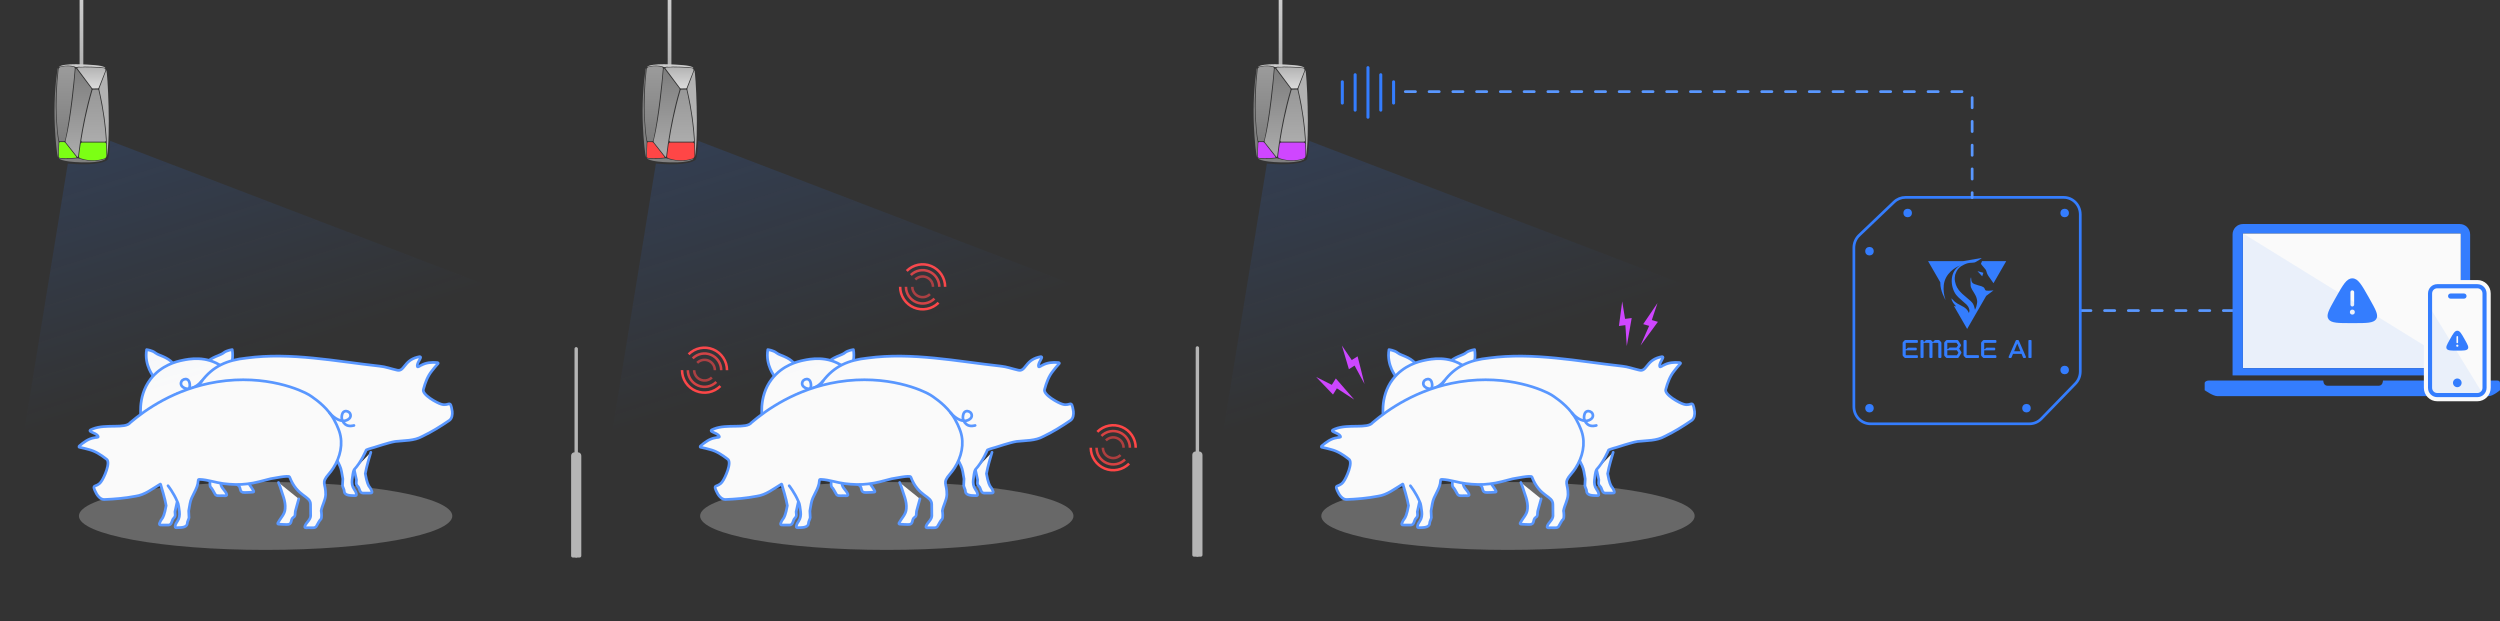 <?xml version="1.0" encoding="UTF-8"?> <svg xmlns="http://www.w3.org/2000/svg" width="2946" height="732" viewBox="0 0 2946 732" fill="none"><rect x="0" y="0" width="2946" height="732" fill="#333333" stroke="none"/> <path d="M2452 366H2632" stroke="#5997FF" stroke-width="3.2" stroke-linecap="round" stroke-dasharray="12 16"></path> <g clip-path="url(#clip0_1679_2115)"> <rect x="1506.81" width="4.364" height="78.546" fill="url(#paint0_linear_1679_2115)"></rect> <path d="M1505.16 79.484C1510.34 79.321 1515.7 79.173 1521.52 79.395C1526.27 79.573 1530.64 79.883 1534.94 80.283C1535.05 80.283 1536.29 80.343 1536.94 81.305C1537.33 81.883 1537.45 82.653 1537.16 83.378L1529.19 103.548C1529.06 103.903 1528.71 104.14 1528.32 104.155L1522.45 104.258C1522.04 104.258 1521.65 104.081 1521.4 103.755L1504.26 80.742C1503.82 80.15 1504.42 79.454 1505.16 79.484Z" fill="url(#paint1_linear_1679_2115)"></path> <path d="M1502.94 80.929L1520.5 104.193C1520.86 104.667 1520.97 105.274 1520.79 105.837C1519.06 111.345 1510.03 142.399 1505.01 184.381C1504.95 184.9 1504.27 185.077 1503.96 184.678L1490.64 167.811C1490.23 167.307 1490.1 166.641 1490.25 166.019C1491.6 160.836 1497.86 134.743 1501.99 81.195C1502.04 80.721 1502.65 80.543 1502.94 80.929Z" fill="url(#paint2_linear_1679_2115)"></path> <path d="M1528.23 105.533L1522.88 105.578C1522.4 105.578 1521.97 105.907 1521.84 106.371C1515.24 128.941 1511.16 150.252 1508.78 165.245C1508.63 166.153 1509.34 166.971 1510.26 166.971H1523.22H1536.36C1537.22 166.971 1537.9 166.246 1537.85 165.388C1536.12 135.979 1530.19 110.632 1529.1 106.207C1529.01 105.818 1528.65 105.533 1528.23 105.533Z" fill="url(#paint3_linear_1679_2115)"></path> <path d="M1536.12 186.803C1537.4 186.359 1538.29 185.174 1538.3 183.826C1538.38 179.145 1538.3 174.474 1538.11 169.877C1538.07 168.811 1537.19 167.974 1536.12 167.974H1523.14H1509.97C1508.98 167.974 1508.14 168.696 1508 169.673C1506.95 176.669 1506.36 181.76 1506.09 184.211C1505.98 185.189 1506.57 186.107 1507.49 186.433C1520.64 191.023 1531.65 188.328 1536.12 186.803Z" fill="#CF46FF"></path> <path d="M1489.82 168.165C1489.43 167.676 1488.83 167.38 1488.2 167.395L1483.83 167.439C1483.21 167.439 1482.78 167.943 1482.75 168.55C1482.51 171.749 1482.36 175.11 1482.31 178.65C1482.3 180.619 1482.31 182.544 1482.37 184.425C1482.36 184.529 1482.28 185.165 1482.67 185.639C1482.85 185.861 1483.14 186.009 1483.57 186.098C1483.74 186.128 1483.9 186.158 1484.08 186.158C1486.11 186.306 1487.95 186.394 1490.17 186.424C1494.57 186.498 1498.71 186.172 1502.5 185.847C1502.72 185.847 1502.93 185.698 1503.04 185.506C1503.22 185.151 1502.54 184.351 1502.39 184.158L1489.82 168.165Z" fill="#CF46FF"></path> <path d="M1489.78 165.271C1489.61 165.952 1489 166.441 1488.28 166.441H1483.71C1483.09 166.456 1482.58 166.011 1482.48 165.404C1481.19 157.837 1480.37 149.278 1479.96 140.777C1478.93 119.024 1480.01 99.462 1482 81.765C1482.15 80.492 1483.03 79.411 1484.28 79.026C1487.08 78.182 1492.38 77.189 1499.53 78.759C1500.54 78.981 1501.23 79.885 1501.15 80.906C1500.39 91.968 1495.43 140.926 1489.78 165.271Z" fill="url(#paint4_linear_1679_2115)"></path> <path d="M1481.69 185.761C1480.01 184.725 1478.29 162.571 1477.63 149.184C1476.36 123.565 1477.97 101.086 1480.64 82.057C1480.88 80.398 1481.6 79.969 1481.6 79.969C1481.41 80.265 1481.23 81.479 1481.21 81.657C1481.11 82.471 1480.45 87.58 1480 94.2C1480 94.2 1479.35 101.352 1479.01 109.245C1478.11 129.666 1479.67 154.397 1481.66 165.311C1481.92 166.688 1482.19 167.058 1482.08 167.961C1481.84 169.738 1481.65 181.778 1481.69 185.761Z" fill="#7F7F7F"></path> <path d="M1538.24 82.736C1539.9 84.499 1543.6 161.562 1538.87 184.664C1538.87 184.664 1541.19 153.655 1530.07 106.075C1529.88 105.216 1529.94 104.312 1530.26 103.483L1538.24 82.736Z" fill="url(#paint5_linear_1679_2115)"></path> <path d="M1482.29 186.477C1486.95 187.617 1498.12 187.262 1504.11 186.492C1504.55 186.432 1504.98 186.492 1505.4 186.625C1508.38 187.676 1512.17 188.624 1516.44 189.157C1522.8 189.942 1530.63 189.75 1537.62 186.773C1537.62 186.773 1535.11 191.986 1509.52 191.334C1483.91 190.683 1482.29 186.477 1482.29 186.477Z" fill="#808080"></path> <path fill-rule="evenodd" clip-rule="evenodd" d="M1500.27 78.189C1490.94 75.833 1482.28 78.928 1482.28 78.928C1487.17 73.893 1516.24 75.996 1525.21 76.781C1530.76 77.255 1533.68 78.039 1535.21 78.706C1536.66 79.224 1537.37 80.468 1537.37 80.468C1535.8 79.23 1528.26 78.942 1522.75 78.731C1522.26 78.712 1521.78 78.694 1521.33 78.676C1515.77 78.446 1510.52 78.474 1505.63 78.669C1504.56 78.778 1503.68 78.982 1503.56 79.016C1502.66 79.26 1502.27 79.058 1501.8 78.817C1501.67 78.75 1501.54 78.68 1501.39 78.616C1500.95 78.438 1500.59 78.297 1500.27 78.189Z" fill="#CDCDCD"></path> </g> <ellipse cx="313" cy="608" rx="220" ry="40" fill="#D9D9D9" fill-opacity="0.32"></ellipse> <path d="M181.275 444.193C181.275 444.193 169.645 430.601 172.767 412C172.767 412 179.316 412.733 183.081 415.849C186.846 418.964 196.946 420.308 203.618 427.913" fill="#FAFAFA"></path> <path d="M181.275 444.193C181.275 444.193 169.645 430.601 172.767 412C172.767 412 179.316 412.733 183.081 415.849C186.846 418.964 196.946 420.308 203.618 427.913" stroke="#5997FF" stroke-width="3.2" stroke-miterlimit="10" stroke-linecap="round" stroke-linejoin="round"></path> <path d="M265.167 444.193C265.167 444.193 276.797 430.601 273.675 412C273.675 412 267.126 412.733 263.361 415.849C259.597 418.964 249.496 420.308 242.824 427.913" fill="#FAFAFA"></path> <path d="M265.167 444.193C265.167 444.193 276.797 430.601 273.675 412C273.675 412 267.126 412.733 263.361 415.849C259.597 418.964 249.496 420.308 242.824 427.913" stroke="#5997FF" stroke-width="3.2" stroke-miterlimit="10" stroke-linecap="round" stroke-linejoin="round"></path> <path d="M166.492 494.743C166.492 494.743 161.013 468.109 177.265 446.942C190.212 430.112 208.208 425.989 214.819 424.615C222.226 423.057 243.1 418.689 261.8 431.976C283.194 447.156 284.235 472.996 284.296 476.142" fill="#FAFAFA"></path> <path d="M166.492 494.743C166.492 494.743 161.013 468.109 177.265 446.942C190.212 430.112 208.208 425.989 214.819 424.615C222.226 423.057 243.1 418.689 261.8 431.976C283.194 447.156 284.235 472.996 284.296 476.142" stroke="#5997FF" stroke-width="3.2" stroke-miterlimit="10" stroke-linecap="round" stroke-linejoin="round"></path> <path d="M417.402 553.388C418.29 557.419 419.178 561.421 420.065 565.452C420.004 568.507 418.933 570.339 421.442 572.905C424.197 575.349 423.309 581.03 427.9 581.091C430.839 580.999 433.777 581.06 436.715 581.03C438.276 580.999 438.827 580.358 438.215 578.861C437.48 577.151 436.715 575.379 435.521 574.005C434.205 572.477 432.277 568.751 430.441 558.183C431.236 553.846 432.308 549.111 433.746 544.133C436.99 532.984 436.99 532.984 436.99 532.984" fill="#FAFAFA"></path> <path d="M417.402 553.388C418.29 557.419 419.178 561.421 420.065 565.452C420.004 568.507 418.933 570.339 421.442 572.905C424.197 575.349 423.309 581.03 427.9 581.091C430.839 580.999 433.777 581.06 436.715 581.03C438.276 580.999 438.827 580.358 438.215 578.861C437.48 577.151 436.715 575.379 435.521 574.005C434.205 572.477 432.277 568.751 430.441 558.183C431.236 553.846 432.308 549.111 433.746 544.133C436.99 532.984 436.99 532.984 436.99 532.984" stroke="#5997FF" stroke-width="3.2" stroke-miterlimit="10" stroke-linecap="round" stroke-linejoin="round"></path> <path d="M285.061 524.28C276.002 548.134 260.239 546.179 260.362 556.717C260.27 561.238 260.301 565.789 260.239 570.309C260.576 575.135 265.748 578.037 267.156 582.588C268.013 585.306 262.688 583.779 261.249 584.145C257.944 583.993 254.455 585.153 252.924 581.366C251.272 578.861 250.292 575.96 248.027 573.822C246.956 571.989 247.354 566.583 247.874 564.231C246.773 557.817 242.916 551.891 242.549 545.263C242.304 531.518 248.395 531.793 238.876 520.828C236.948 518.598 235.142 516.277 233.551 513.773C225.409 501.036 221.553 485.367 226.45 470.706C227.215 468.446 230.918 458.183 237.223 449.753C250.996 431.335 267.738 424.279 290.54 421.897C342.815 414.872 395.611 425.837 447.581 431.488C454.345 432.16 460.772 434.603 467.353 436.069C476.749 438.757 475.279 425.257 491.623 420.92C501.081 418.079 490.797 426.081 491.776 431.671C491.929 433.809 495.327 430.51 496.337 430.449C502.152 427.181 508.61 426.723 515.129 427.242C515.527 427.242 516.078 427.425 516.261 427.7C516.567 428.25 516.078 428.555 515.711 428.983C513.384 431.64 511.028 434.298 508.916 437.138C503.805 443.369 501.142 450.883 499.03 458.549C496.398 464.78 515.098 474.982 519.965 476.295C529.453 479.38 530.616 469.423 532.911 484.848C533.248 488.452 532.728 492.972 529.636 495.294C519.445 502.288 508.885 508.824 497.714 514.2C487.981 519.637 476.473 518.996 465.73 520.217C460.619 521.073 455.661 522.722 450.672 524.127C447.428 525.043 444.275 526.143 441.062 527.151C441.062 527.151 434.267 528.953 431.604 530.205C431.604 530.205 425.789 544.377 417.403 553.357C415.505 556.931 415.658 561.36 414.893 565.3C414.465 569.24 414.863 572.997 417.28 576.448C418.413 578.067 419.515 579.808 419.882 581.885C420.188 583.626 420.035 584.023 418.413 584.115C414.434 583.84 406.232 584.512 405.711 579.258C405.681 576.723 404.028 574.616 403.599 572.233C403.63 569.607 403.936 566.919 403.997 564.323C403.508 561.451 402.957 558.611 402.498 555.77C400.998 546.149 393.255 538.818 392.826 528.831C392.704 527.395 392.489 527.059 391.051 527.151C381.502 527.548 372.442 530.938 362.985 532.129C353.619 533.259 344.346 533.687 335.011 532.465C325.584 531.518 316.616 528.617 307.465 526.387C305.506 526.326 285.918 521.897 285.061 524.28Z" fill="#FAFAFA" stroke="#5997FF" stroke-width="3.2" stroke-miterlimit="10" stroke-linecap="round" stroke-linejoin="round"></path> <path d="M298.161 530.815C297.457 532.526 296.784 534.267 296.172 536.008C293.754 544.499 289.408 552.807 290.326 561.848C290.602 568.262 295.897 572.905 298.774 578.342C299.386 579.319 299.049 579.869 298.008 579.93C294.825 580.113 291.642 580.357 288.459 580.388C281.083 580.602 284.725 574.707 280.716 571.988C277.716 570.522 278.879 567.193 278.267 564.597C276.982 559.771 275.696 554.914 274.258 550.119" fill="#FAFAFA"></path> <path d="M298.161 530.815C297.457 532.526 296.784 534.267 296.172 536.008C293.754 544.499 289.408 552.807 290.326 561.848C290.602 568.262 295.897 572.905 298.774 578.342C299.386 579.319 299.049 579.869 298.008 579.93C294.825 580.113 291.642 580.357 288.459 580.388C281.083 580.602 284.725 574.707 280.716 571.988C277.716 570.522 278.879 567.193 278.267 564.597C276.982 559.771 275.696 554.914 274.258 550.119" stroke="#5997FF" stroke-width="3.2" stroke-miterlimit="10" stroke-linecap="round" stroke-linejoin="round"></path> <path d="M237.897 448.898C231.715 456.106 223.696 459.832 218.065 457.541C215.463 456.472 213.81 454.976 213.351 453.143C212.892 451.311 213.688 449.814 213.81 449.539C215.035 447.309 217.973 446.118 220.268 446.973C223.084 448.042 223.482 451.647 223.635 452.99C224.033 456.534 222.196 460.107 219.411 462.337C215.341 465.605 209.372 463.589 209.25 463.589" fill="#FAFAFA"></path> <path d="M237.897 448.898C231.715 456.106 223.696 459.832 218.065 457.541C215.463 456.472 213.81 454.976 213.351 453.143C212.892 451.311 213.688 449.814 213.81 449.539C215.035 447.309 217.973 446.118 220.268 446.973C223.084 448.042 223.482 451.647 223.635 452.99C224.033 456.534 222.196 460.107 219.411 462.337C215.341 465.605 209.372 463.589 209.25 463.589" stroke="#5997FF" stroke-width="3.2" stroke-miterlimit="10" stroke-linecap="round" stroke-linejoin="round"></path> <path d="M197.987 572.416C197.987 572.416 204.444 580.418 208.944 591.109C210.841 594.682 210.688 599.111 211.453 603.051C211.882 606.991 211.484 610.748 209.066 614.2C207.934 615.818 206.832 617.559 206.464 619.636C206.158 621.377 206.311 621.775 207.934 621.866C211.912 621.591 220.115 622.263 220.635 617.01C220.666 614.475 222.319 612.367 222.747 609.985C222.716 607.358 222.41 604.67 222.349 602.074C222.839 599.203 223.39 596.362 223.849 593.522C225.349 583.9 233.092 576.57 233.52 566.582C233.643 565.146 233.857 564.81 235.296 564.902C244.845 565.299 253.904 568.689 263.362 569.881C272.727 571.011 282.001 571.438 291.336 570.217C300.763 569.27 309.73 566.368 318.882 564.138C320.81 564.047 340.398 559.648 341.255 562.031C350.314 585.886 366.077 583.931 365.954 594.468C366.046 598.989 366.015 603.54 366.077 608.06C365.74 612.886 360.567 615.788 359.16 620.339C358.303 623.057 363.628 621.53 365.066 621.897C368.372 621.744 371.861 622.905 373.391 619.117C375.044 616.613 376.024 613.711 378.288 611.573C379.36 609.74 378.962 604.334 378.442 601.982C379.543 595.568 383.4 589.642 383.767 583.014C384.012 569.27 377.921 569.545 387.44 558.579C389.368 556.35 391.174 554.028 392.765 551.524C400.907 538.787 404.763 523.118 399.866 508.457C399.101 506.197 395.397 495.934 389.092 487.504C388.817 487.138 388.389 486.588 387.838 485.855C379.145 474.798 366.138 466.49 364.087 465.238C356.099 460.381 313.862 440.68 255.771 449.996C205.607 458.06 170.686 483.411 153.546 497.981C147.639 505.769 124.96 499.141 109.259 505.433C99.954 508.824 113.023 509.068 115.594 514.138C116.757 515.94 112.074 515.329 111.218 515.879C104.607 516.765 98.546 521.133 93.619 525.439C93.313 525.684 92.945 526.142 93.007 526.478C93.099 527.089 93.68 527.058 94.231 527.18C97.689 527.944 101.179 528.647 104.545 529.685C112.381 531.609 119.022 536.038 125.296 540.925C131.142 544.346 122.297 563.68 119.145 567.651C113.391 575.776 106.474 568.506 113.911 582.22C115.778 585.305 118.9 588.604 122.787 588.634C135.152 588.146 147.517 587.077 159.698 584.725C170.747 583.259 179.592 575.898 188.927 570.43L189.233 570.614C189.233 570.614 189.233 570.614 192.477 581.762C193.946 586.741 194.987 591.475 195.783 595.812C193.946 606.35 192.018 610.076 190.702 611.634C189.509 613.008 188.743 614.81 188.009 616.49C187.397 617.957 187.948 618.628 189.509 618.659C192.447 618.69 195.385 618.628 198.323 618.72C202.914 618.69 202.027 613.008 204.781 610.534C207.321 607.969 206.25 606.136 206.158 603.082C207.046 599.05 207.934 595.049 208.821 591.017" fill="#FAFAFA"></path> <path d="M197.987 572.416C197.987 572.416 204.444 580.418 208.944 591.109C210.841 594.682 210.688 599.111 211.453 603.051C211.882 606.991 211.484 610.748 209.066 614.2C207.934 615.818 206.832 617.559 206.464 619.636C206.158 621.377 206.311 621.775 207.934 621.866C211.912 621.591 220.115 622.263 220.635 617.01C220.666 614.475 222.319 612.367 222.747 609.985C222.716 607.358 222.41 604.67 222.349 602.074C222.839 599.203 223.39 596.362 223.849 593.522C225.349 583.9 233.092 576.57 233.52 566.582C233.643 565.146 233.857 564.81 235.296 564.902C244.845 565.299 253.904 568.689 263.362 569.881C272.727 571.011 282.001 571.438 291.336 570.217C300.763 569.27 309.73 566.368 318.882 564.138C320.81 564.047 340.398 559.648 341.255 562.031C350.314 585.886 366.077 583.931 365.954 594.468C366.046 598.989 366.015 603.54 366.077 608.06C365.74 612.886 360.567 615.788 359.16 620.339C358.303 623.057 363.628 621.53 365.066 621.897C368.372 621.744 371.861 622.905 373.391 619.117C375.044 616.613 376.024 613.711 378.288 611.573C379.36 609.74 378.962 604.334 378.442 601.982C379.543 595.568 383.4 589.642 383.767 583.014C384.012 569.27 377.921 569.545 387.44 558.579C389.368 556.35 391.174 554.028 392.765 551.524C400.907 538.787 404.763 523.118 399.866 508.457C399.101 506.197 395.397 495.934 389.092 487.504C388.817 487.138 388.389 486.588 387.838 485.855C379.145 474.798 366.138 466.49 364.087 465.238C356.099 460.381 313.862 440.68 255.771 449.996C205.607 458.06 170.686 483.411 153.546 497.981C147.639 505.769 124.96 499.141 109.259 505.433C99.954 508.824 113.023 509.068 115.594 514.138C116.757 515.94 112.074 515.329 111.218 515.879C104.607 516.765 98.546 521.133 93.619 525.439C93.313 525.684 92.945 526.142 93.007 526.478C93.099 527.089 93.68 527.058 94.231 527.18C97.689 527.944 101.179 528.647 104.545 529.685C112.381 531.609 119.022 536.038 125.296 540.925C131.142 544.346 122.297 563.68 119.145 567.651C113.391 575.776 106.474 568.506 113.911 582.22C115.778 585.305 118.9 588.604 122.787 588.634C135.152 588.146 147.517 587.077 159.698 584.725C170.747 583.259 179.592 575.898 188.927 570.43L189.233 570.614C189.233 570.614 189.233 570.614 192.477 581.762C193.946 586.741 194.987 591.475 195.783 595.812C193.946 606.35 192.018 610.076 190.702 611.634C189.509 613.008 188.743 614.81 188.009 616.49C187.397 617.957 187.948 618.628 189.509 618.659C192.447 618.69 195.385 618.628 198.323 618.72C202.914 618.69 202.027 613.008 204.781 610.534C207.321 607.969 206.25 606.136 206.158 603.082C207.046 599.05 207.934 595.049 208.821 591.017" stroke="#5997FF" stroke-width="3.2" stroke-miterlimit="10" stroke-linecap="round" stroke-linejoin="round"></path> <path d="M328.155 568.537C328.859 570.248 329.533 571.989 330.145 573.73C332.563 582.221 336.909 590.529 335.991 599.57C335.715 605.984 330.42 610.626 327.543 616.063C326.931 617.041 327.268 617.59 328.308 617.651C331.491 617.835 334.675 618.079 337.858 618.11C345.234 618.323 341.592 612.429 345.601 609.71C348.6 608.244 347.437 604.915 348.05 602.319C349.335 597.493 350.62 592.636 352.059 587.841" fill="#FAFAFA"></path> <path d="M328.155 568.537C328.859 570.248 329.533 571.989 330.145 573.73C332.563 582.221 336.909 590.529 335.991 599.57C335.715 605.984 330.42 610.626 327.543 616.063C326.931 617.041 327.268 617.59 328.308 617.651C331.491 617.835 334.675 618.079 337.858 618.11C345.234 618.323 341.592 612.429 345.601 609.71C348.6 608.244 347.437 604.915 348.05 602.319C349.335 597.493 350.62 592.636 352.059 587.841" stroke="#5997FF" stroke-width="3.2" stroke-miterlimit="10" stroke-linecap="round" stroke-linejoin="round"></path> <path d="M388.449 486.649C394.632 493.857 402.651 497.583 408.282 495.292C410.884 494.223 412.536 492.727 412.995 490.894C413.455 489.062 412.659 487.565 412.536 487.29C411.312 485.06 408.374 483.869 406.078 484.724C403.263 485.793 402.865 489.398 402.712 490.741C402.314 494.285 404.15 497.858 406.935 500.088C411.006 503.356 416.974 501.34 417.097 501.34" fill="#FAFAFA"></path> <path d="M388.449 486.649C394.632 493.857 402.651 497.583 408.282 495.292C410.884 494.223 412.536 492.727 412.995 490.894C413.455 489.062 412.659 487.565 412.536 487.29C411.312 485.06 408.374 483.869 406.078 484.724C403.263 485.793 402.865 489.398 402.712 490.741C402.314 494.285 404.15 497.858 406.935 500.088C411.006 503.356 416.974 501.34 417.097 501.34" stroke="#5997FF" stroke-width="3.2" stroke-miterlimit="10" stroke-linecap="round" stroke-linejoin="round"></path> <path fill-rule="evenodd" clip-rule="evenodd" d="M1581.79 94.627C1582.78 94.627 1583.58 95.424 1583.58 96.408V121.453C1583.58 122.436 1582.78 123.234 1581.79 123.234C1580.8 123.234 1580 122.436 1580 121.453V96.408C1580 95.424 1580.8 94.627 1581.79 94.627Z" fill="#347DFE"></path> <path fill-rule="evenodd" clip-rule="evenodd" d="M1596.9 86.278C1597.88 86.278 1598.69 87.076 1598.69 88.059V129.801C1598.69 130.784 1597.88 131.582 1596.9 131.582C1595.91 131.582 1595.11 130.784 1595.11 129.801V88.059C1595.11 87.076 1595.91 86.278 1596.9 86.278Z" fill="#347DFE"></path> <path fill-rule="evenodd" clip-rule="evenodd" d="M1612 77.931C1612.99 77.931 1613.79 78.728 1613.79 79.712V138.15C1613.79 139.133 1612.99 139.931 1612 139.931C1611.01 139.931 1610.21 139.133 1610.21 138.15V79.712C1610.21 78.728 1611.01 77.931 1612 77.931Z" fill="#347DFE"></path> <path fill-rule="evenodd" clip-rule="evenodd" d="M1627.1 86.278C1628.09 86.278 1628.89 87.076 1628.89 88.059V129.801C1628.89 130.784 1628.09 131.582 1627.1 131.582C1626.12 131.582 1625.31 130.784 1625.31 129.801V88.059C1625.31 87.076 1626.12 86.278 1627.1 86.278Z" fill="#347DFE"></path> <path fill-rule="evenodd" clip-rule="evenodd" d="M1642.21 94.627C1643.2 94.627 1644 95.424 1644 96.408V121.453C1644 122.436 1643.2 123.234 1642.21 123.234C1641.22 123.234 1640.42 122.436 1640.42 121.453V96.408C1640.42 95.424 1641.22 94.627 1642.21 94.627Z" fill="#347DFE"></path> <path fill-rule="evenodd" clip-rule="evenodd" d="M2335.26 304C2334.75 304.855 2330.48 307.477 2328.12 308.761C2327.46 309.26 2326.07 309.541 2323.95 309.603C2321.63 309.669 2320.07 309.831 2318.77 310.189C2317.74 310.449 2315.88 311.133 2314.65 311.718C2313.43 312.304 2311.73 313.215 2310.9 313.801C2310.07 314.354 2308.78 315.493 2308.05 316.274C2307.18 317.185 2306.28 318.519 2305.52 320.016C2304.89 321.284 2304.19 322.944 2303.99 323.692C2303.79 324.441 2303.56 326.002 2303.49 327.174C2303.4 328.703 2303.46 329.94 2303.76 331.566C2303.99 332.835 2304.46 334.592 2304.79 335.471C2305.09 336.382 2305.72 337.781 2306.15 338.595C2306.58 339.441 2307.55 340.937 2308.34 341.946C2309.11 342.955 2310.97 344.939 2312.46 346.339C2313.96 347.738 2316.35 349.788 2317.78 350.926C2319.2 352.065 2321.2 353.757 2322.19 354.701C2323.19 355.645 2324.42 357.043 2324.88 357.825C2325.35 358.605 2325.95 359.939 2326.18 360.753C2326.35 361.283 2326.53 361.916 2326.68 362.451C2326.77 362.768 2326.85 363.052 2326.91 363.258C2326.94 363.389 2326.98 363.551 2326.98 363.551L2326.94 363.649C2326.97 363.739 2326.99 363.819 2327.01 363.901C2327.08 364.144 2327.14 364.407 2327.34 365.015C2327.43 364.842 2327.52 364.639 2327.61 364.437V364.437C2327.65 364.336 2327.7 364.234 2327.74 364.137C2327.79 364.032 2327.83 363.934 2327.88 363.844C2327.93 363.737 2327.97 363.639 2328.01 363.551C2328.21 363.226 2328.54 362.38 2328.77 361.697C2329 361.013 2329.4 359.386 2329.63 358.085C2330 356.067 2330.03 355.482 2329.77 353.79C2329.6 352.716 2329.17 350.959 2328.77 349.918C2328.37 348.876 2327.34 346.892 2326.48 345.492C2326.02 344.754 2325.49 343.879 2325.01 343.084L2325.01 343.082L2325.01 343.081L2325.01 343.079L2325.01 343.077C2324.58 342.369 2324.19 341.724 2323.92 341.295C2323.39 340.384 2322.76 339.05 2322.53 338.367C2322.23 337.488 2322.13 336.48 2322.16 334.853C2322.19 333.616 2322.13 331.892 2322.03 331.013C2321.9 329.972 2321.93 328.996 2322.13 328.183C2322.26 327.499 2322.49 326.946 2322.63 326.946C2322.76 326.946 2322.86 327.532 2322.86 328.313C2322.86 329.094 2322.99 330.232 2323.12 330.851C2323.26 331.501 2323.69 332.445 2324.09 332.966C2324.62 333.649 2325.28 334.104 2326.51 334.69C2327.44 335.113 2329.5 335.796 2331.06 336.187C2332.66 336.577 2334.48 337.13 2335.15 337.358C2335.85 337.586 2336.81 338.107 2337.34 338.464C2338.07 338.985 2338.44 339.441 2338.84 340.547C2339.27 341.653 2339.53 342.044 2340.13 342.304C2340.67 342.539 2341.45 342.615 2343.81 342.579L2349.14 342.219L2340.57 348.628L2318.09 387.629L2302.32 360.255C2302.37 360.282 2302.42 360.306 2302.47 360.33C2303.26 360.753 2304.09 361.013 2304.46 360.981C2305.09 360.915 2305.09 360.883 2303.76 359.517C2303.03 358.768 2302.03 357.532 2301.57 356.783C2301.07 356.035 2300.44 354.766 2300.11 353.92C2299.77 353.074 2299.54 352.195 2299.58 351.935C2299.64 351.577 2299.91 351.773 2301 353.009C2301.73 353.855 2302.93 355.026 2303.63 355.612C2304.33 356.198 2305.62 357.109 2306.55 357.662C2307.48 358.215 2309.17 359.159 2310.34 359.744C2311.5 360.362 2313.23 361.306 2314.16 361.827C2315.09 362.38 2316.42 363.421 2317.15 364.169C2317.88 364.918 2318.74 366.056 2319.11 366.707L2319.57 367.618C2319.69 367.872 2319.82 368.117 2319.94 368.335C2320.04 368.536 2320.14 368.714 2320.2 368.855C2320.24 368.721 2320.27 368.592 2320.3 368.465C2320.42 367.977 2320.53 367.537 2320.67 367.098V367.033C2320.87 366.382 2320.87 365.764 2320.6 364.657C2320.43 363.844 2319.94 362.542 2319.5 361.729C2319.07 360.948 2318.08 359.647 2317.28 358.833C2316.48 358.02 2314.56 356.328 2312.99 355.059C2311.43 353.79 2309.01 351.61 2307.61 350.211C2306.8 349.394 2305.87 348.357 2305.05 347.368C2297.83 337.69 2297.13 319.362 2310.06 312.767C2304.1 314.824 2291.86 322.384 2290.53 336.161C2289.93 342.368 2290.77 347.694 2292.17 351.948C2292.32 352.496 2292.5 353.041 2292.7 353.58C2292.7 353.58 2286.18 343.116 2286.43 332.67L2272.06 307.728H2313.33L2335.26 304ZM2335.62 307.728C2335.51 308.137 2335.34 308.54 2335.12 309.018C2334.75 309.766 2334.42 310.547 2334.35 310.775C2334.28 311.035 2335.35 312.434 2337.27 314.582C2339.83 317.478 2340.33 318.161 2340.63 319.267C2340.83 319.983 2341.19 321.154 2341.43 321.87C2341.66 322.619 2342.46 324.148 2343.19 325.287C2343.92 326.425 2345.88 329.191 2347.54 331.469C2348.11 332.241 2348.66 333.016 2349.15 333.723L2364.13 307.728H2335.62Z" fill="#347DFE"></path> <path d="M2337.2 321.425L2330.25 319.516L2335.81 325.626L2337.2 321.425Z" fill="#347DFE"></path> <path d="M2258.98 421.902H2245.18C2244.8 421.902 2244.37 421.631 2243.87 421.091L2242.57 419.656C2242.22 419.282 2242.04 418.835 2242.04 418.315V404.28C2242.04 403.76 2242.22 403.313 2242.57 402.939L2243.87 401.504C2244.37 400.964 2244.8 400.693 2245.18 400.693H2258.98C2259.7 400.693 2260.06 401.057 2260.06 401.785V402.97C2260.06 403.698 2259.7 404.062 2258.98 404.062H2245.71V411.11C2245.71 411.318 2245.81 411.422 2246.02 411.422H2246.42C2246.59 411.422 2246.72 411.36 2246.82 411.235L2247.48 410.393C2247.85 409.936 2248.26 409.707 2248.72 409.707H2257.64C2258.36 409.707 2258.73 410.071 2258.73 410.799V411.765C2258.73 412.493 2258.36 412.857 2257.64 412.857H2246.02C2245.81 412.857 2245.71 412.961 2245.71 413.169V418.533H2258.98C2259.7 418.533 2260.06 418.897 2260.06 419.625V420.81C2260.06 421.538 2259.7 421.902 2258.98 421.902Z" fill="#347DFE"></path> <path d="M2265.67 421.889H2264.17C2263.45 421.889 2263.09 421.525 2263.09 420.797V401.772C2263.09 401.045 2263.45 400.681 2264.17 400.681H2265.67C2266.39 400.681 2266.75 401.045 2266.75 401.772V402.427C2266.75 402.635 2266.86 402.739 2267.06 402.739H2267.69L2268.87 401.367C2269.26 400.909 2269.69 400.681 2270.17 400.681H2274.77C2275.25 400.681 2275.68 400.909 2276.08 401.367L2277.26 402.739H2278.19L2279.37 401.367C2279.76 400.909 2280.2 400.681 2280.68 400.681H2284.62C2284.99 400.681 2285.43 400.951 2285.93 401.492L2287.23 402.926C2287.58 403.301 2287.76 403.748 2287.76 404.267V420.797C2287.76 421.525 2287.4 421.889 2286.67 421.889H2285.18C2284.46 421.889 2284.09 421.525 2284.09 420.797V404.673C2284.09 404.257 2283.89 404.049 2283.47 404.049H2277.88C2277.46 404.049 2277.26 404.257 2277.26 404.673V420.797C2277.26 421.525 2276.89 421.889 2276.17 421.889H2274.68C2273.95 421.889 2273.59 421.525 2273.59 420.797V404.673C2273.59 404.257 2273.38 404.049 2272.97 404.049H2267.37C2266.96 404.049 2266.75 404.257 2266.75 404.673V420.797C2266.75 421.525 2266.39 421.889 2265.67 421.889Z" fill="#347DFE"></path> <path d="M2308.66 410.723L2311.18 414.747C2311.47 415.225 2311.47 415.703 2311.18 416.181L2308.13 421.14C2307.82 421.639 2307.4 421.889 2306.86 421.889H2294.18C2293.81 421.889 2293.37 421.618 2292.87 421.078L2291.57 419.643C2291.22 419.269 2291.04 418.822 2291.04 418.302V404.267C2291.04 403.748 2291.22 403.301 2291.57 402.926L2292.87 401.492C2293.37 400.951 2293.81 400.681 2294.18 400.681H2306.39C2306.93 400.681 2307.36 400.93 2307.67 401.429L2310.71 406.139C2311 406.617 2311 407.095 2310.71 407.573L2308.66 410.723ZM2305.52 403.955H2294.71V410.973C2294.71 411.181 2294.81 411.285 2295.02 411.285H2295.55C2295.67 411.285 2295.8 411.202 2295.92 411.035L2296.63 410.162C2297.03 409.725 2297.46 409.507 2297.94 409.507H2305.52L2307.42 406.731L2305.52 403.955ZM2294.71 418.614H2305.99L2307.82 415.682L2305.99 412.751H2295.02C2294.81 412.751 2294.71 412.855 2294.71 413.062V418.614Z" fill="#347DFE"></path> <path d="M2330.92 421.889H2316.97C2316.6 421.889 2316.16 421.618 2315.67 421.078L2314.36 419.643C2314.01 419.269 2313.83 418.822 2313.83 418.302V401.772C2313.83 401.045 2314.19 400.681 2314.92 400.681H2316.41C2317.14 400.681 2317.5 401.045 2317.5 401.772V418.489H2330.92C2331.65 418.489 2332.01 418.853 2332.01 419.581V420.797C2332.01 421.525 2331.65 421.889 2330.92 421.889Z" fill="#347DFE"></path> <path d="M2351.47 421.889H2337.67C2337.3 421.889 2336.86 421.618 2336.37 421.078L2335.06 419.643C2334.71 419.269 2334.53 418.822 2334.53 418.302V404.267C2334.53 403.748 2334.71 403.301 2335.06 402.926L2336.37 401.492C2336.86 400.951 2337.3 400.681 2337.67 400.681H2351.47C2352.2 400.681 2352.56 401.045 2352.56 401.772V402.957C2352.56 403.685 2352.2 404.049 2351.47 404.049H2338.2V411.098C2338.2 411.305 2338.3 411.409 2338.51 411.409H2338.92C2339.08 411.409 2339.22 411.347 2339.32 411.222L2339.97 410.38C2340.34 409.923 2340.76 409.694 2341.21 409.694H2350.13C2350.86 409.694 2351.22 410.058 2351.22 410.786V411.753C2351.22 412.48 2350.86 412.844 2350.13 412.844H2338.51C2338.3 412.844 2338.2 412.948 2338.2 413.156V418.521H2351.47C2352.2 418.521 2352.56 418.884 2352.56 419.612V420.797C2352.56 421.525 2352.2 421.889 2351.47 421.889Z" fill="#347DFE"></path> <path d="M2368 421.889C2367.22 421.889 2366.69 421.085 2367.01 420.367L2375.35 401.33C2375.53 400.936 2375.92 400.681 2376.35 400.681H2377.99C2378.42 400.681 2378.81 400.936 2378.98 401.33L2387.33 420.367C2387.64 421.085 2387.12 421.889 2386.34 421.889H2384.93C2384.49 421.889 2384.1 421.625 2383.93 421.22L2382.17 416.985H2372.14L2370.41 421.215C2370.24 421.623 2369.84 421.889 2369.4 421.889H2368ZM2377.12 404.862L2373.58 413.543C2373.5 413.721 2373.63 413.917 2373.83 413.917H2380.48C2380.67 413.917 2380.8 413.721 2380.73 413.543L2377.18 404.862H2377.12Z" fill="#347DFE"></path> <path d="M2391.06 421.889C2390.61 421.889 2390.25 421.524 2390.25 421.075V401.495C2390.25 401.045 2390.61 400.681 2391.06 400.681H2393.16C2393.61 400.681 2393.98 401.045 2393.98 401.495V421.075C2393.98 421.524 2393.61 421.889 2393.16 421.889H2391.06Z" fill="#347DFE"></path> <path d="M2232.04 237.972L2232.05 237.968C2235.63 234.528 2240.43 232.6 2245.3 232.6H2431.85C2442.64 232.6 2451.4 241.558 2451.4 252.803V437.679C2451.4 443.09 2449.35 448.229 2445.68 452.009L2405.41 493.527C2401.75 497.305 2396.79 499.4 2391.58 499.4H2204.15C2193.36 499.4 2184.6 490.442 2184.6 479.197V292.05C2184.6 286.391 2186.89 281 2190.89 277.222L2190.89 277.218L2232.04 237.972Z" stroke="#347DFE" stroke-width="3.2"></path> <circle cx="2433" cy="251" r="5" fill="#347DFE"></circle> <circle cx="2203" cy="296" r="5" fill="#347DFE"></circle> <circle cx="2248" cy="251" r="5" fill="#347DFE"></circle> <circle cx="2388" cy="481" r="5" fill="#347DFE"></circle> <circle cx="2433" cy="436" r="5" fill="#347DFE"></circle> <circle cx="2203" cy="481" r="5" fill="#347DFE"></circle> <path d="M2899.86 274.99H2643.04V433.791H2899.86V274.99Z" fill="#FAFAFA"></path> <path d="M2910.81 442.345H2630.86V276.215C2630.86 269.497 2636.34 264 2643.03 264H2898.64C2905.34 264 2910.81 269.497 2910.81 276.215V442.345ZM2899.86 274.994H2643.03V433.794H2899.86V274.994Z" fill="#347DFE"></path> <path d="M2942.95 448.452H2808.09C2808.09 448.452 2808.09 454.56 2803.1 454.56H2742.72C2737.73 454.56 2737.73 448.452 2737.73 448.452H2602.63C2600.8 448.452 2598 449.552 2598 451.384V459.812C2598 459.812 2607.74 466.775 2612.73 466.775H2932.85C2937.84 466.775 2945.99 459.812 2945.99 459.812V451.384C2946.11 449.552 2944.78 448.452 2942.95 448.452Z" fill="#347DFE"></path> <path d="M2752.45 350.759C2760.97 335.59 2765.24 328.005 2771.99 328.005C2778.74 328.005 2783 335.59 2791.53 350.759L2792.59 352.65C2799.67 365.255 2803.21 371.558 2800.01 376.167C2796.81 380.775 2788.89 380.775 2773.05 380.775H2770.93C2755.08 380.775 2747.16 380.775 2743.96 376.167C2740.76 371.558 2744.3 365.255 2751.39 352.65L2752.45 350.759Z" fill="#347DFE"></path> <path d="M2771.96 344.324V358.983" stroke="#FAFAFA" stroke-width="4.377" stroke-linecap="round"></path> <ellipse cx="2772.01" cy="367.784" rx="2.921" ry="2.932" fill="#FAFAFA"></ellipse> <path opacity="0.08" d="M2899.86 433.791H2643.03V274.99L2899.86 433.791Z" fill="#347DFE"></path> <path d="M2919.3 470.431C2926.72 470.431 2932.63 464.437 2932.63 457.007V345.846C2932.63 338.416 2926.72 332.422 2919.3 332.422H2872.06C2864.64 332.422 2858.72 338.416 2858.72 345.846V457.007C2858.72 464.437 2864.64 470.431 2872.06 470.431H2919.3Z" fill="#FAFAFA" stroke="#FAFAFA" stroke-width="4.861"></path> <path d="M2930.2 457.007C2930.2 463.114 2925.36 468.001 2919.3 468.001H2872.06C2866 468.001 2861.15 463.114 2861.15 457.007V345.846C2861.15 339.739 2866 334.853 2872.06 334.853H2919.3C2925.36 334.853 2930.2 339.739 2930.2 345.846V457.007ZM2919.3 339.739H2872.06C2868.66 339.739 2866 342.426 2866 345.846V457.007C2866 460.427 2868.66 463.114 2872.06 463.114H2919.3C2922.69 463.114 2925.36 460.427 2925.36 457.007V345.846C2925.36 342.426 2922.69 339.739 2919.3 339.739Z" fill="#347DFE"></path> <path opacity="0.08" d="M2925.11 463.114H2866V366.612L2925.11 463.114Z" fill="#347DFE"></path> <path d="M2895.68 446.014C2892.89 446.014 2890.59 448.335 2890.59 451.144C2890.59 453.954 2892.89 456.275 2895.68 456.275C2898.47 456.275 2900.77 453.954 2900.77 451.144C2900.77 448.335 2898.47 446.014 2895.68 446.014Z" fill="#347DFE"></path> <path d="M2887.03 399.813C2890.8 393.071 2892.69 389.7 2895.67 389.7C2898.66 389.7 2900.54 393.071 2904.31 399.813L2904.78 400.653C2907.92 406.256 2909.48 409.057 2908.07 411.106C2906.65 413.154 2903.15 413.154 2896.14 413.154H2895.2C2888.19 413.154 2884.69 413.154 2883.27 411.106C2881.86 409.057 2883.43 406.256 2886.56 400.653L2887.03 399.813Z" fill="#347DFE"></path> <path d="M2895.66 396.954V403.469" stroke="#FAFAFA" stroke-width="1.945" stroke-linecap="round"></path> <ellipse cx="2895.69" cy="407.379" rx="1.292" ry="1.303" fill="#FAFAFA"></ellipse> <path d="M2903.55 351.954H2887.8C2886.11 351.954 2884.78 350.611 2884.78 348.901C2884.78 347.19 2886.11 345.847 2887.8 345.847H2903.55C2905.25 345.847 2906.58 347.19 2906.58 348.901C2906.58 350.611 2905.25 351.954 2903.55 351.954Z" fill="#347DFE"></path> <ellipse cx="1045" cy="608" rx="220" ry="40" fill="#D9D9D9" fill-opacity="0.32"></ellipse> <ellipse cx="1777" cy="608" rx="220" ry="40" fill="#D9D9D9" fill-opacity="0.32"></ellipse> <path d="M811.468 417.47C815.174 413.764 819.896 411.241 825.036 410.218C830.176 409.196 835.504 409.72 840.346 411.726C845.188 413.732 849.326 417.128 852.238 421.485C855.15 425.843 856.704 430.966 856.704 436.207" stroke="#FF4646" stroke-width="3"></path> <path d="M848.938 454.94C845.232 458.646 840.511 461.17 835.37 462.192C830.23 463.214 824.902 462.69 820.06 460.684C815.219 458.679 811.08 455.282 808.168 450.925C805.257 446.567 803.703 441.444 803.703 436.203" stroke="#FF4646" stroke-width="3"></path> <path opacity="0.8" d="M816.302 422.307C819.05 419.559 822.552 417.687 826.365 416.928C830.177 416.17 834.129 416.559 837.721 418.047C841.312 419.534 844.381 422.054 846.541 425.286C848.701 428.518 849.853 432.318 849.853 436.205" stroke="#FF4646" stroke-width="3"></path> <path opacity="0.8" d="M844.099 450.102C841.35 452.851 837.848 454.722 834.036 455.481C830.223 456.239 826.271 455.85 822.68 454.362C819.088 452.875 816.019 450.356 813.859 447.124C811.7 443.892 810.547 440.092 810.547 436.204" stroke="#FF4646" stroke-width="3"></path> <path opacity="0.6" d="M821.595 427.586C823.3 425.882 825.471 424.721 827.836 424.251C830.2 423.781 832.651 424.022 834.878 424.944C837.105 425.867 839.008 427.429 840.347 429.433C841.687 431.438 842.401 433.794 842.401 436.204" stroke="#FF4646" stroke-width="3"></path> <path opacity="0.6" d="M838.831 444.829C837.126 446.533 834.954 447.694 832.59 448.164C830.226 448.635 827.775 448.393 825.548 447.471C823.321 446.548 821.418 444.986 820.078 442.982C818.739 440.978 818.024 438.621 818.024 436.211" stroke="#FF4646" stroke-width="3"></path> <path d="M913.275 444.193C913.275 444.193 901.645 430.601 904.767 412C904.767 412 911.316 412.733 915.081 415.849C918.846 418.964 928.946 420.308 935.618 427.913" fill="#FAFAFA"></path> <path d="M913.275 444.193C913.275 444.193 901.645 430.601 904.767 412C904.767 412 911.316 412.733 915.081 415.849C918.846 418.964 928.946 420.308 935.618 427.913" stroke="#5997FF" stroke-width="3.2" stroke-miterlimit="10" stroke-linecap="round" stroke-linejoin="round"></path> <path d="M997.167 444.193C997.167 444.193 1008.8 430.601 1005.68 412C1005.68 412 999.126 412.733 995.361 415.849C991.597 418.964 981.496 420.308 974.824 427.913" fill="#FAFAFA"></path> <path d="M997.167 444.193C997.167 444.193 1008.8 430.601 1005.68 412C1005.68 412 999.126 412.733 995.361 415.849C991.597 418.964 981.496 420.308 974.824 427.913" stroke="#5997FF" stroke-width="3.2" stroke-miterlimit="10" stroke-linecap="round" stroke-linejoin="round"></path> <path d="M898.492 494.743C898.492 494.743 893.013 468.109 909.265 446.942C922.212 430.112 940.208 425.989 946.819 424.615C954.226 423.057 975.1 418.689 993.8 431.976C1015.19 447.156 1016.23 472.996 1016.3 476.142" fill="#FAFAFA"></path> <path d="M898.492 494.743C898.492 494.743 893.013 468.109 909.265 446.942C922.212 430.112 940.208 425.989 946.819 424.615C954.226 423.057 975.1 418.689 993.8 431.976C1015.19 447.156 1016.23 472.996 1016.3 476.142" stroke="#5997FF" stroke-width="3.2" stroke-miterlimit="10" stroke-linecap="round" stroke-linejoin="round"></path> <path d="M1149.4 553.388C1150.29 557.419 1151.18 561.421 1152.07 565.452C1152 568.507 1150.93 570.339 1153.44 572.905C1156.2 575.349 1155.31 581.03 1159.9 581.091C1162.84 580.999 1165.78 581.06 1168.71 581.03C1170.28 580.999 1170.83 580.358 1170.21 578.861C1169.48 577.151 1168.72 575.379 1167.52 574.005C1166.21 572.477 1164.28 568.751 1162.44 558.183C1163.24 553.846 1164.31 549.111 1165.75 544.133C1168.99 532.984 1168.99 532.984 1168.99 532.984" fill="#FAFAFA"></path> <path d="M1149.4 553.388C1150.29 557.419 1151.18 561.421 1152.07 565.452C1152 568.507 1150.93 570.339 1153.44 572.905C1156.2 575.349 1155.31 581.03 1159.9 581.091C1162.84 580.999 1165.78 581.06 1168.71 581.03C1170.28 580.999 1170.83 580.358 1170.21 578.861C1169.48 577.151 1168.72 575.379 1167.52 574.005C1166.21 572.477 1164.28 568.751 1162.44 558.183C1163.24 553.846 1164.31 549.111 1165.75 544.133C1168.99 532.984 1168.99 532.984 1168.99 532.984" stroke="#5997FF" stroke-width="3.2" stroke-miterlimit="10" stroke-linecap="round" stroke-linejoin="round"></path> <path d="M1017.06 524.28C1008 548.134 992.239 546.179 992.362 556.717C992.27 561.238 992.301 565.789 992.239 570.309C992.576 575.135 997.748 578.037 999.156 582.588C1000.01 585.306 994.688 583.779 993.249 584.145C989.944 583.993 986.455 585.153 984.924 581.366C983.272 578.861 982.292 575.96 980.027 573.822C978.956 571.989 979.354 566.583 979.874 564.231C978.773 557.817 974.916 551.891 974.549 545.263C974.304 531.518 980.395 531.793 970.876 520.828C968.948 518.598 967.142 516.277 965.551 513.773C957.409 501.036 953.553 485.367 958.45 470.706C959.215 468.446 962.918 458.183 969.223 449.753C982.996 431.335 999.738 424.279 1022.54 421.897C1074.82 414.872 1127.61 425.837 1179.58 431.488C1186.34 432.16 1192.77 434.603 1199.35 436.069C1208.75 438.757 1207.28 425.257 1223.62 420.92C1233.08 418.079 1222.8 426.081 1223.78 431.671C1223.93 433.809 1227.33 430.51 1228.34 430.449C1234.15 427.181 1240.61 426.723 1247.13 427.242C1247.53 427.242 1248.08 427.425 1248.26 427.7C1248.57 428.25 1248.08 428.555 1247.71 428.983C1245.38 431.64 1243.03 434.298 1240.92 437.138C1235.8 443.369 1233.14 450.883 1231.03 458.549C1228.4 464.78 1247.1 474.982 1251.96 476.295C1261.45 479.38 1262.62 469.423 1264.91 484.848C1265.25 488.452 1264.73 492.972 1261.64 495.294C1251.44 502.288 1240.89 508.824 1229.71 514.2C1219.98 519.637 1208.47 518.996 1197.73 520.217C1192.62 521.073 1187.66 522.722 1182.67 524.127C1179.43 525.043 1176.28 526.143 1173.06 527.151C1173.06 527.151 1166.27 528.953 1163.6 530.205C1163.6 530.205 1157.79 544.377 1149.4 553.357C1147.51 556.931 1147.66 561.36 1146.89 565.3C1146.46 569.24 1146.86 572.997 1149.28 576.448C1150.41 578.067 1151.51 579.808 1151.88 581.885C1152.19 583.626 1152.04 584.023 1150.41 584.115C1146.43 583.84 1138.23 584.512 1137.71 579.258C1137.68 576.723 1136.03 574.616 1135.6 572.233C1135.63 569.607 1135.94 566.919 1136 564.323C1135.51 561.451 1134.96 558.611 1134.5 555.77C1133 546.149 1125.25 538.818 1124.83 528.831C1124.7 527.395 1124.49 527.059 1123.05 527.151C1113.5 527.548 1104.44 530.938 1094.98 532.129C1085.62 533.259 1076.35 533.687 1067.01 532.465C1057.58 531.518 1048.62 528.617 1039.46 526.387C1037.51 526.326 1017.92 521.897 1017.06 524.28Z" fill="#FAFAFA" stroke="#5997FF" stroke-width="3.2" stroke-miterlimit="10" stroke-linecap="round" stroke-linejoin="round"></path> <path d="M1030.16 530.815C1029.46 532.526 1028.78 534.267 1028.17 536.008C1025.75 544.499 1021.41 552.807 1022.33 561.848C1022.6 568.262 1027.9 572.905 1030.77 578.342C1031.39 579.319 1031.05 579.869 1030.01 579.93C1026.83 580.113 1023.64 580.357 1020.46 580.388C1013.08 580.602 1016.73 574.707 1012.72 571.988C1009.72 570.522 1010.88 567.193 1010.27 564.597C1008.98 559.771 1007.7 554.914 1006.26 550.119" fill="#FAFAFA"></path> <path d="M1030.16 530.815C1029.46 532.526 1028.78 534.267 1028.17 536.008C1025.75 544.499 1021.41 552.807 1022.33 561.848C1022.6 568.262 1027.9 572.905 1030.77 578.342C1031.39 579.319 1031.05 579.869 1030.01 579.93C1026.83 580.113 1023.64 580.357 1020.46 580.388C1013.08 580.602 1016.73 574.707 1012.72 571.988C1009.72 570.522 1010.88 567.193 1010.27 564.597C1008.98 559.771 1007.7 554.914 1006.26 550.119" stroke="#5997FF" stroke-width="3.2" stroke-miterlimit="10" stroke-linecap="round" stroke-linejoin="round"></path> <path d="M969.897 448.898C963.715 456.106 955.696 459.832 950.065 457.541C947.463 456.472 945.81 454.976 945.351 453.143C944.892 451.311 945.688 449.814 945.81 449.539C947.035 447.309 949.973 446.118 952.268 446.973C955.084 448.042 955.482 451.647 955.635 452.99C956.033 456.534 954.196 460.107 951.411 462.337C947.341 465.605 941.372 463.589 941.25 463.589" fill="#FAFAFA"></path> <path d="M969.897 448.898C963.715 456.106 955.696 459.832 950.065 457.541C947.463 456.472 945.81 454.976 945.351 453.143C944.892 451.311 945.688 449.814 945.81 449.539C947.035 447.309 949.973 446.118 952.268 446.973C955.084 448.042 955.482 451.647 955.635 452.99C956.033 456.534 954.196 460.107 951.411 462.337C947.341 465.605 941.372 463.589 941.25 463.589" stroke="#5997FF" stroke-width="3.2" stroke-miterlimit="10" stroke-linecap="round" stroke-linejoin="round"></path> <path d="M929.987 572.416C929.987 572.416 936.444 580.418 940.944 591.109C942.841 594.682 942.688 599.111 943.453 603.051C943.882 606.991 943.484 610.748 941.066 614.2C939.934 615.818 938.832 617.559 938.464 619.636C938.158 621.377 938.311 621.775 939.934 621.866C943.912 621.591 952.115 622.263 952.635 617.01C952.666 614.475 954.319 612.367 954.747 609.985C954.716 607.358 954.41 604.67 954.349 602.074C954.839 599.203 955.39 596.362 955.849 593.522C957.349 583.9 965.092 576.57 965.52 566.582C965.643 565.146 965.857 564.81 967.296 564.902C976.845 565.299 985.904 568.689 995.362 569.881C1004.73 571.011 1014 571.438 1023.34 570.217C1032.76 569.27 1041.73 566.368 1050.88 564.138C1052.81 564.047 1072.4 559.648 1073.25 562.031C1082.31 585.886 1098.08 583.931 1097.95 594.468C1098.05 598.989 1098.02 603.54 1098.08 608.06C1097.74 612.886 1092.57 615.788 1091.16 620.339C1090.3 623.057 1095.63 621.53 1097.07 621.897C1100.37 621.744 1103.86 622.905 1105.39 619.117C1107.04 616.613 1108.02 613.711 1110.29 611.573C1111.36 609.74 1110.96 604.334 1110.44 601.982C1111.54 595.568 1115.4 589.642 1115.77 583.014C1116.01 569.27 1109.92 569.545 1119.44 558.579C1121.37 556.35 1123.17 554.028 1124.77 551.524C1132.91 538.787 1136.76 523.118 1131.87 508.457C1131.1 506.197 1127.4 495.934 1121.09 487.504C1120.82 487.138 1120.39 486.588 1119.84 485.855C1111.15 474.798 1098.14 466.49 1096.09 465.238C1088.1 460.381 1045.86 440.68 987.771 449.996C937.607 458.06 902.686 483.411 885.546 497.981C879.639 505.769 856.96 499.141 841.259 505.433C831.954 508.824 845.023 509.068 847.594 514.138C848.757 515.94 844.074 515.329 843.218 515.879C836.607 516.765 830.546 521.133 825.619 525.439C825.313 525.684 824.946 526.142 825.007 526.478C825.099 527.089 825.68 527.058 826.231 527.18C829.69 527.944 833.179 528.647 836.545 529.685C844.381 531.609 851.022 536.038 857.296 540.925C863.142 544.346 854.297 563.68 851.145 567.651C845.391 575.776 838.474 568.506 845.911 582.22C847.778 585.305 850.9 588.604 854.787 588.634C867.152 588.146 879.517 587.077 891.698 584.725C902.747 583.259 911.592 575.898 920.927 570.43L921.233 570.614C921.233 570.614 921.233 570.614 924.477 581.762C925.946 586.741 926.987 591.475 927.783 595.812C925.946 606.35 924.018 610.076 922.702 611.634C921.509 613.008 920.743 614.81 920.009 616.49C919.397 617.957 919.948 618.628 921.509 618.659C924.447 618.69 927.385 618.628 930.323 618.72C934.914 618.69 934.027 613.008 936.781 610.534C939.321 607.969 938.25 606.136 938.158 603.082C939.046 599.05 939.934 595.049 940.821 591.017" fill="#FAFAFA"></path> <path d="M929.987 572.416C929.987 572.416 936.444 580.418 940.944 591.109C942.841 594.682 942.688 599.111 943.453 603.051C943.882 606.991 943.484 610.748 941.066 614.2C939.934 615.818 938.832 617.559 938.464 619.636C938.158 621.377 938.311 621.775 939.934 621.866C943.912 621.591 952.115 622.263 952.635 617.01C952.666 614.475 954.319 612.367 954.747 609.985C954.716 607.358 954.41 604.67 954.349 602.074C954.839 599.203 955.39 596.362 955.849 593.522C957.349 583.9 965.092 576.57 965.52 566.582C965.643 565.146 965.857 564.81 967.296 564.902C976.845 565.299 985.904 568.689 995.362 569.881C1004.73 571.011 1014 571.438 1023.34 570.217C1032.76 569.27 1041.73 566.368 1050.88 564.138C1052.81 564.047 1072.4 559.648 1073.25 562.031C1082.31 585.886 1098.08 583.931 1097.95 594.468C1098.05 598.989 1098.02 603.54 1098.08 608.06C1097.74 612.886 1092.57 615.788 1091.16 620.339C1090.3 623.057 1095.63 621.53 1097.07 621.897C1100.37 621.744 1103.86 622.905 1105.39 619.117C1107.04 616.613 1108.02 613.711 1110.29 611.573C1111.36 609.74 1110.96 604.334 1110.44 601.982C1111.54 595.568 1115.4 589.642 1115.77 583.014C1116.01 569.27 1109.92 569.545 1119.44 558.579C1121.37 556.35 1123.17 554.028 1124.77 551.524C1132.91 538.787 1136.76 523.118 1131.87 508.457C1131.1 506.197 1127.4 495.934 1121.09 487.504C1120.82 487.138 1120.39 486.588 1119.84 485.855C1111.15 474.798 1098.14 466.49 1096.09 465.238C1088.1 460.381 1045.86 440.68 987.771 449.996C937.607 458.06 902.686 483.411 885.546 497.981C879.639 505.769 856.96 499.141 841.259 505.433C831.954 508.824 845.023 509.068 847.594 514.138C848.757 515.94 844.074 515.329 843.218 515.879C836.607 516.765 830.546 521.133 825.619 525.439C825.313 525.684 824.946 526.142 825.007 526.478C825.099 527.089 825.68 527.058 826.231 527.18C829.69 527.944 833.179 528.647 836.545 529.685C844.381 531.609 851.022 536.038 857.296 540.925C863.142 544.346 854.297 563.68 851.145 567.651C845.391 575.776 838.474 568.506 845.911 582.22C847.778 585.305 850.9 588.604 854.787 588.634C867.152 588.146 879.517 587.077 891.698 584.725C902.747 583.259 911.592 575.898 920.927 570.43L921.233 570.614C921.233 570.614 921.233 570.614 924.477 581.762C925.946 586.741 926.987 591.475 927.783 595.812C925.946 606.35 924.018 610.076 922.702 611.634C921.509 613.008 920.743 614.81 920.009 616.49C919.397 617.957 919.948 618.628 921.509 618.659C924.447 618.69 927.385 618.628 930.323 618.72C934.914 618.69 934.027 613.008 936.781 610.534C939.321 607.969 938.25 606.136 938.158 603.082C939.046 599.05 939.934 595.049 940.821 591.017" stroke="#5997FF" stroke-width="3.2" stroke-miterlimit="10" stroke-linecap="round" stroke-linejoin="round"></path> <path d="M1060.16 568.537C1060.86 570.248 1061.53 571.989 1062.14 573.73C1064.56 582.221 1068.91 590.529 1067.99 599.57C1067.72 605.984 1062.42 610.626 1059.54 616.063C1058.93 617.041 1059.27 617.59 1060.31 617.651C1063.49 617.835 1066.67 618.079 1069.86 618.11C1077.23 618.323 1073.59 612.429 1077.6 609.71C1080.6 608.244 1079.44 604.915 1080.05 602.319C1081.33 597.493 1082.62 592.636 1084.06 587.841" fill="#FAFAFA"></path> <path d="M1060.16 568.537C1060.86 570.248 1061.53 571.989 1062.14 573.73C1064.56 582.221 1068.91 590.529 1067.99 599.57C1067.72 605.984 1062.42 610.626 1059.54 616.063C1058.93 617.041 1059.27 617.59 1060.31 617.651C1063.49 617.835 1066.67 618.079 1069.86 618.11C1077.23 618.323 1073.59 612.429 1077.6 609.71C1080.6 608.244 1079.44 604.915 1080.05 602.319C1081.33 597.493 1082.62 592.636 1084.06 587.841" stroke="#5997FF" stroke-width="3.2" stroke-miterlimit="10" stroke-linecap="round" stroke-linejoin="round"></path> <path d="M1120.45 486.649C1126.63 493.857 1134.65 497.583 1140.28 495.292C1142.88 494.223 1144.54 492.727 1145 490.894C1145.45 489.062 1144.66 487.565 1144.54 487.29C1143.31 485.06 1140.37 483.869 1138.08 484.724C1135.26 485.793 1134.86 489.398 1134.71 490.741C1134.31 494.285 1136.15 497.858 1138.94 500.088C1143.01 503.356 1148.97 501.34 1149.1 501.34" fill="#FAFAFA"></path> <path d="M1120.45 486.649C1126.63 493.857 1134.65 497.583 1140.28 495.292C1142.88 494.223 1144.54 492.727 1145 490.894C1145.45 489.062 1144.66 487.565 1144.54 487.29C1143.31 485.06 1140.37 483.869 1138.08 484.724C1135.26 485.793 1134.86 489.398 1134.71 490.741C1134.31 494.285 1136.15 497.858 1138.94 500.088C1143.01 503.356 1148.97 501.34 1149.1 501.34" stroke="#5997FF" stroke-width="3.2" stroke-miterlimit="10" stroke-linecap="round" stroke-linejoin="round"></path> <path d="M1645.27 444.193C1645.27 444.193 1633.64 430.601 1636.76 412C1636.76 412 1643.31 412.733 1647.07 415.849C1650.84 418.964 1660.94 420.308 1667.61 427.913" fill="#FAFAFA"></path> <path d="M1645.27 444.193C1645.27 444.193 1633.64 430.601 1636.76 412C1636.76 412 1643.31 412.733 1647.07 415.849C1650.84 418.964 1660.94 420.308 1667.61 427.913" stroke="#5997FF" stroke-width="3.2" stroke-miterlimit="10" stroke-linecap="round" stroke-linejoin="round"></path> <path d="M1729.18 444.193C1729.18 444.193 1740.81 430.601 1737.69 412C1737.69 412 1731.14 412.733 1727.38 415.849C1723.61 418.964 1713.52 420.308 1706.84 427.913" fill="#FAFAFA"></path> <path d="M1729.18 444.193C1729.18 444.193 1740.81 430.601 1737.69 412C1737.69 412 1731.14 412.733 1727.38 415.849C1723.61 418.964 1713.52 420.308 1706.84 427.913" stroke="#5997FF" stroke-width="3.2" stroke-miterlimit="10" stroke-linecap="round" stroke-linejoin="round"></path> <path d="M1630.49 494.743C1630.49 494.743 1625.01 468.109 1641.26 446.942C1654.2 430.112 1672.2 425.989 1678.81 424.615C1686.22 423.057 1707.09 418.689 1725.79 431.976C1747.18 447.156 1748.22 472.996 1748.28 476.142" fill="#FAFAFA"></path> <path d="M1630.49 494.743C1630.49 494.743 1625.01 468.109 1641.26 446.942C1654.2 430.112 1672.2 425.989 1678.81 424.615C1686.22 423.057 1707.09 418.689 1725.79 431.976C1747.18 447.156 1748.22 472.996 1748.28 476.142" stroke="#5997FF" stroke-width="3.2" stroke-miterlimit="10" stroke-linecap="round" stroke-linejoin="round"></path> <path d="M1881.41 553.389C1882.3 557.42 1883.19 561.422 1884.07 565.453C1884.01 568.508 1882.94 570.34 1885.45 572.906C1888.21 575.35 1887.32 581.031 1891.91 581.092C1894.85 581 1897.79 581.061 1900.72 581.031C1902.28 581 1902.84 580.359 1902.22 578.862C1901.49 577.152 1900.72 575.38 1899.53 574.006C1898.21 572.478 1896.29 568.752 1894.45 558.184C1895.25 553.847 1896.32 549.112 1897.75 544.134C1901 532.985 1901 532.985 1901 532.985" fill="#FAFAFA"></path> <path d="M1881.41 553.389C1882.3 557.42 1883.19 561.422 1884.07 565.453C1884.01 568.508 1882.94 570.34 1885.45 572.906C1888.21 575.35 1887.32 581.031 1891.91 581.092C1894.85 581 1897.79 581.061 1900.72 581.031C1902.28 581 1902.84 580.359 1902.22 578.862C1901.49 577.152 1900.72 575.38 1899.53 574.006C1898.21 572.478 1896.29 568.752 1894.45 558.184C1895.25 553.847 1896.32 549.112 1897.75 544.134C1901 532.985 1901 532.985 1901 532.985" stroke="#5997FF" stroke-width="3.2" stroke-miterlimit="10" stroke-linecap="round" stroke-linejoin="round"></path> <path d="M1749.08 524.28C1740.02 548.134 1724.26 546.18 1724.38 556.717C1724.29 561.238 1724.32 565.789 1724.26 570.309C1724.6 575.135 1729.77 578.037 1731.18 582.588C1732.03 585.306 1726.71 583.779 1725.27 584.145C1721.96 583.993 1718.48 585.153 1716.95 581.366C1715.29 578.861 1714.31 575.96 1712.05 573.822C1710.98 571.989 1711.38 566.583 1711.9 564.231C1710.79 557.817 1706.94 551.891 1706.57 545.263C1706.33 531.519 1712.42 531.793 1702.9 520.828C1700.97 518.598 1699.16 516.277 1697.57 513.773C1689.43 501.036 1685.58 485.367 1690.47 470.706C1691.24 468.446 1694.94 458.183 1701.25 449.753C1715.02 431.335 1731.76 424.279 1754.56 421.897C1806.83 414.872 1859.62 425.837 1911.59 431.488C1918.35 432.16 1924.78 434.603 1931.36 436.069C1940.75 438.757 1939.29 425.257 1955.63 420.92C1965.08 418.079 1954.8 426.081 1955.78 431.671C1955.93 433.809 1959.33 430.51 1960.34 430.449C1966.16 427.181 1972.61 426.723 1979.13 427.242C1979.53 427.242 1980.08 427.425 1980.26 427.7C1980.57 428.25 1980.08 428.555 1979.71 428.983C1977.39 431.64 1975.03 434.298 1972.92 437.138C1967.81 443.369 1965.15 450.883 1963.03 458.549C1960.4 464.78 1979.1 474.982 1983.97 476.295C1993.45 479.38 1994.62 469.423 1996.91 484.848C1997.25 488.452 1996.73 492.972 1993.64 495.294C1983.45 502.288 1972.89 508.824 1961.72 514.2C1951.99 519.637 1940.48 518.996 1929.74 520.217C1924.63 521.073 1919.67 522.722 1914.68 524.127C1911.44 525.043 1908.28 526.143 1905.07 527.151C1905.07 527.151 1898.28 528.953 1895.61 530.205C1895.61 530.205 1889.8 544.377 1881.41 553.357C1879.52 556.931 1879.67 561.36 1878.9 565.3C1878.47 569.24 1878.87 572.997 1881.29 576.448C1882.42 578.067 1883.52 579.808 1883.89 581.885C1884.2 583.626 1884.04 584.023 1882.42 584.115C1878.44 583.84 1870.24 584.512 1869.72 579.258C1869.69 576.723 1868.04 574.616 1867.61 572.233C1867.64 569.607 1867.95 566.919 1868.01 564.323C1867.52 561.451 1866.97 558.611 1866.51 555.77C1865.01 546.149 1857.27 538.818 1856.84 528.831C1856.72 527.395 1856.5 527.059 1855.06 527.151C1845.51 527.548 1836.46 530.938 1827 532.129C1817.63 533.259 1808.36 533.687 1799.03 532.465C1789.6 531.518 1780.63 528.617 1771.48 526.387C1769.52 526.326 1749.94 521.897 1749.08 524.28Z" fill="#FAFAFA" stroke="#5997FF" stroke-width="3.2" stroke-miterlimit="10" stroke-linecap="round" stroke-linejoin="round"></path> <path d="M1762.18 530.816C1761.47 532.527 1760.8 534.268 1760.19 536.009C1757.77 544.5 1753.42 552.808 1754.34 561.849C1754.62 568.263 1759.91 572.906 1762.79 578.343C1763.4 579.32 1763.06 579.87 1762.02 579.931C1758.84 580.114 1755.66 580.358 1752.48 580.389C1745.1 580.603 1748.74 574.708 1744.73 571.989C1741.73 570.523 1742.9 567.194 1742.28 564.598C1741 559.772 1739.71 554.915 1738.28 550.12" fill="#FAFAFA"></path> <path d="M1762.18 530.816C1761.47 532.527 1760.8 534.268 1760.19 536.009C1757.77 544.5 1753.42 552.808 1754.34 561.849C1754.62 568.263 1759.91 572.906 1762.79 578.343C1763.4 579.32 1763.06 579.87 1762.02 579.931C1758.84 580.114 1755.66 580.358 1752.48 580.389C1745.1 580.603 1748.74 574.708 1744.73 571.989C1741.73 570.523 1742.9 567.194 1742.28 564.598C1741 559.772 1739.71 554.915 1738.28 550.12" stroke="#5997FF" stroke-width="3.2" stroke-miterlimit="10" stroke-linecap="round" stroke-linejoin="round"></path> <path d="M1701.89 448.898C1695.71 456.106 1687.69 459.832 1682.06 457.541C1679.45 456.472 1677.8 454.976 1677.34 453.143C1676.88 451.311 1677.68 449.814 1677.8 449.539C1679.03 447.309 1681.96 446.118 1684.26 446.973C1687.08 448.042 1687.47 451.647 1687.63 452.99C1688.02 456.534 1686.19 460.107 1683.4 462.337C1679.33 465.605 1673.36 463.589 1673.24 463.589" fill="#FAFAFA"></path> <path d="M1701.89 448.898C1695.71 456.106 1687.69 459.832 1682.06 457.541C1679.45 456.472 1677.8 454.976 1677.34 453.143C1676.88 451.311 1677.68 449.814 1677.8 449.539C1679.03 447.309 1681.96 446.118 1684.26 446.973C1687.08 448.042 1687.47 451.647 1687.63 452.99C1688.02 456.534 1686.19 460.107 1683.4 462.337C1679.33 465.605 1673.36 463.589 1673.24 463.589" stroke="#5997FF" stroke-width="3.2" stroke-miterlimit="10" stroke-linecap="round" stroke-linejoin="round"></path> <path d="M1661.98 572.416C1661.98 572.416 1668.44 580.418 1672.94 591.109C1674.83 594.682 1674.68 599.111 1675.44 603.051C1675.87 606.991 1675.48 610.748 1673.06 614.2C1671.93 615.818 1670.82 617.559 1670.46 619.636C1670.15 621.377 1670.3 621.775 1671.93 621.866C1675.9 621.591 1684.11 622.263 1684.63 617.01C1684.66 614.475 1686.31 612.367 1686.74 609.985C1686.71 607.358 1686.4 604.67 1686.34 602.074C1686.83 599.203 1687.38 596.362 1687.84 593.522C1689.34 583.9 1697.08 576.57 1697.51 566.582C1697.63 565.146 1697.85 564.81 1699.29 564.902C1708.83 565.299 1717.89 568.689 1727.35 569.881C1736.71 571.011 1745.99 571.438 1755.32 570.217C1764.75 569.27 1773.72 566.368 1782.87 564.138C1784.79 564.047 1804.38 559.648 1805.24 562.031C1814.3 585.886 1830.06 583.931 1829.93 594.468C1830.03 598.989 1830 603.54 1830.06 608.06C1829.72 612.886 1824.55 615.788 1823.14 620.339C1822.28 623.057 1827.61 621.53 1829.05 621.897C1832.35 621.744 1835.84 622.905 1837.37 619.117C1839.02 616.613 1840 613.711 1842.27 611.573C1843.34 609.74 1842.94 604.334 1842.42 601.982C1843.52 595.568 1847.38 589.642 1847.75 583.014C1847.99 569.27 1841.9 569.545 1851.42 558.579C1853.35 556.35 1855.15 554.028 1856.74 551.524C1864.88 538.787 1868.74 523.118 1863.84 508.457C1863.08 506.197 1859.38 495.934 1853.07 487.504C1852.8 487.138 1852.37 486.588 1851.82 485.855C1843.13 474.798 1830.12 466.49 1828.07 465.238C1820.08 460.381 1777.85 440.68 1719.76 449.996C1669.6 458.06 1634.68 483.411 1617.54 497.981C1611.64 505.769 1588.96 499.141 1573.26 505.433C1563.95 508.824 1577.02 509.068 1579.59 514.138C1580.76 515.94 1576.07 515.329 1575.22 515.879C1568.61 516.765 1562.55 521.133 1557.62 525.439C1557.31 525.684 1556.95 526.142 1557.01 526.478C1557.1 527.089 1557.68 527.058 1558.23 527.18C1561.69 527.944 1565.18 528.647 1568.54 529.685C1576.38 531.609 1583.02 536.038 1589.29 540.925C1595.14 544.346 1586.29 563.68 1583.14 567.651C1577.39 575.776 1570.47 568.506 1577.91 582.22C1579.78 585.305 1582.9 588.604 1586.78 588.634C1599.15 588.146 1611.51 587.077 1623.69 584.725C1634.74 583.259 1643.59 575.898 1652.92 570.43L1653.23 570.614C1653.23 570.614 1653.23 570.614 1656.47 581.762C1657.94 586.741 1658.98 591.475 1659.78 595.812C1657.94 606.35 1656.01 610.076 1654.7 611.634C1653.5 613.008 1652.74 614.81 1652 616.49C1651.39 617.957 1651.94 618.628 1653.5 618.659C1656.44 618.69 1659.38 618.628 1662.32 618.72C1666.91 618.69 1666.02 613.008 1668.77 610.534C1671.31 607.969 1670.24 606.136 1670.15 603.082C1671.04 599.05 1671.93 595.049 1672.81 591.017" fill="#FAFAFA"></path> <path d="M1661.98 572.416C1661.98 572.416 1668.44 580.418 1672.94 591.109C1674.83 594.682 1674.68 599.111 1675.44 603.051C1675.87 606.991 1675.48 610.748 1673.06 614.2C1671.93 615.818 1670.82 617.559 1670.46 619.636C1670.15 621.377 1670.3 621.775 1671.93 621.866C1675.9 621.591 1684.11 622.263 1684.63 617.01C1684.66 614.475 1686.31 612.367 1686.74 609.985C1686.71 607.358 1686.4 604.67 1686.34 602.074C1686.83 599.203 1687.38 596.362 1687.84 593.522C1689.34 583.9 1697.08 576.57 1697.51 566.582C1697.63 565.146 1697.85 564.81 1699.29 564.902C1708.83 565.299 1717.89 568.689 1727.35 569.881C1736.71 571.011 1745.99 571.438 1755.32 570.217C1764.75 569.27 1773.72 566.368 1782.87 564.138C1784.79 564.047 1804.38 559.648 1805.24 562.031C1814.3 585.886 1830.06 583.931 1829.93 594.468C1830.03 598.989 1830 603.54 1830.06 608.06C1829.72 612.886 1824.55 615.788 1823.14 620.339C1822.28 623.057 1827.61 621.53 1829.05 621.897C1832.35 621.744 1835.84 622.905 1837.37 619.117C1839.02 616.613 1840 613.711 1842.27 611.573C1843.34 609.74 1842.94 604.334 1842.42 601.982C1843.52 595.568 1847.38 589.642 1847.75 583.014C1847.99 569.27 1841.9 569.545 1851.42 558.579C1853.35 556.35 1855.15 554.028 1856.74 551.524C1864.88 538.787 1868.74 523.118 1863.84 508.457C1863.08 506.197 1859.38 495.934 1853.07 487.504C1852.8 487.138 1852.37 486.588 1851.82 485.855C1843.13 474.798 1830.12 466.49 1828.07 465.238C1820.08 460.381 1777.85 440.68 1719.76 449.996C1669.6 458.06 1634.68 483.411 1617.54 497.981C1611.64 505.769 1588.96 499.141 1573.26 505.433C1563.95 508.824 1577.02 509.068 1579.59 514.138C1580.76 515.94 1576.07 515.329 1575.22 515.879C1568.61 516.765 1562.55 521.133 1557.62 525.439C1557.31 525.684 1556.95 526.142 1557.01 526.478C1557.1 527.089 1557.68 527.058 1558.23 527.18C1561.69 527.944 1565.18 528.647 1568.54 529.685C1576.38 531.609 1583.02 536.038 1589.29 540.925C1595.14 544.346 1586.29 563.68 1583.14 567.651C1577.39 575.776 1570.47 568.506 1577.91 582.22C1579.78 585.305 1582.9 588.604 1586.78 588.634C1599.15 588.146 1611.51 587.077 1623.69 584.725C1634.74 583.259 1643.59 575.898 1652.92 570.43L1653.23 570.614C1653.23 570.614 1653.23 570.614 1656.47 581.762C1657.94 586.741 1658.98 591.475 1659.78 595.812C1657.94 606.35 1656.01 610.076 1654.7 611.634C1653.5 613.008 1652.74 614.81 1652 616.49C1651.39 617.957 1651.94 618.628 1653.5 618.659C1656.44 618.69 1659.38 618.628 1662.32 618.72C1666.91 618.69 1666.02 613.008 1668.77 610.534C1671.31 607.969 1670.24 606.136 1670.15 603.082C1671.04 599.05 1671.93 595.049 1672.81 591.017" stroke="#5997FF" stroke-width="3.2" stroke-miterlimit="10" stroke-linecap="round" stroke-linejoin="round"></path> <path d="M1792.17 568.537C1792.87 570.248 1793.55 571.989 1794.16 573.73C1796.58 582.221 1800.92 590.529 1800 599.57C1799.73 605.984 1794.43 610.626 1791.56 616.063C1790.94 617.041 1791.28 617.59 1792.32 617.651C1795.5 617.835 1798.69 618.079 1801.87 618.11C1809.25 618.323 1805.6 612.429 1809.61 609.71C1812.61 608.244 1811.45 604.915 1812.06 602.319C1813.35 597.493 1814.63 592.636 1816.07 587.841" fill="#FAFAFA"></path> <path d="M1792.17 568.537C1792.87 570.248 1793.55 571.989 1794.16 573.73C1796.58 582.221 1800.92 590.529 1800 599.57C1799.73 605.984 1794.43 610.626 1791.56 616.063C1790.94 617.041 1791.28 617.59 1792.32 617.651C1795.5 617.835 1798.69 618.079 1801.87 618.11C1809.25 618.323 1805.6 612.429 1809.61 609.71C1812.61 608.244 1811.45 604.915 1812.06 602.319C1813.35 597.493 1814.63 592.636 1816.07 587.841" stroke="#5997FF" stroke-width="3.2" stroke-miterlimit="10" stroke-linecap="round" stroke-linejoin="round"></path> <path d="M1852.43 486.65C1858.61 493.858 1866.63 497.584 1872.26 495.293C1874.86 494.224 1876.52 492.728 1876.97 490.895C1877.43 489.063 1876.64 487.566 1876.52 487.291C1875.29 485.061 1872.35 483.87 1870.06 484.725C1867.24 485.794 1866.84 489.399 1866.69 490.742C1866.29 494.286 1868.13 497.859 1870.91 500.089C1874.99 503.357 1880.95 501.341 1881.08 501.341" fill="#FAFAFA"></path> <path d="M1852.43 486.65C1858.61 493.858 1866.63 497.584 1872.26 495.293C1874.86 494.224 1876.52 492.728 1876.97 490.895C1877.43 489.063 1876.64 487.566 1876.52 487.291C1875.29 485.061 1872.35 483.87 1870.06 484.725C1867.24 485.794 1866.84 489.399 1866.69 490.742C1866.29 494.286 1868.13 497.859 1870.91 500.089C1874.99 503.357 1880.95 501.341 1881.08 501.341" stroke="#5997FF" stroke-width="3.2" stroke-miterlimit="10" stroke-linecap="round" stroke-linejoin="round"></path> <path d="M1405 535.992C1405 533.783 1406.79 531.992 1409 531.992H1413C1415.21 531.992 1417 533.783 1417 535.992V653.992C1417 655.097 1416.1 655.992 1415 655.992H1407C1405.9 655.992 1405 655.097 1405 653.992V535.992Z" fill="#B5B5B5"></path> <rect x="1409" y="407.992" width="4" height="248" rx="2" fill="#B5B5B5"></rect> <path d="M1068.5 319.265C1072.21 315.559 1076.93 313.035 1082.07 312.013C1087.21 310.991 1092.54 311.515 1097.38 313.521C1102.22 315.526 1106.36 318.923 1109.27 323.28C1112.18 327.638 1113.74 332.761 1113.74 338.002" stroke="#FF4646" stroke-width="3"></path> <path d="M1105.97 356.734C1102.27 360.44 1097.55 362.964 1092.41 363.986C1087.27 365.008 1081.94 364.484 1077.1 362.478C1072.25 360.473 1068.12 357.076 1065.2 352.719C1062.29 348.361 1060.74 343.238 1060.74 337.997" stroke="#FF4646" stroke-width="3"></path> <path opacity="0.8" d="M1073.34 324.101C1076.09 321.353 1079.59 319.481 1083.4 318.722C1087.21 317.964 1091.16 318.353 1094.76 319.841C1098.35 321.328 1101.42 323.847 1103.58 327.079C1105.74 330.312 1106.89 334.111 1106.89 337.999" stroke="#FF4646" stroke-width="3"></path> <path opacity="0.8" d="M1101.14 351.897C1098.39 354.645 1094.89 356.517 1091.07 357.276C1087.26 358.034 1083.31 357.645 1079.72 356.157C1076.13 354.67 1073.06 352.151 1070.9 348.919C1068.74 345.686 1067.58 341.887 1067.58 337.999" stroke="#FF4646" stroke-width="3"></path> <path opacity="0.6" d="M1078.63 329.38C1080.33 327.676 1082.51 326.515 1084.87 326.045C1087.24 325.574 1089.69 325.816 1091.91 326.738C1094.14 327.661 1096.04 329.223 1097.38 331.227C1098.72 333.231 1099.44 335.588 1099.44 337.998" stroke="#FF4646" stroke-width="3"></path> <path opacity="0.6" d="M1095.87 346.624C1094.16 348.328 1091.99 349.489 1089.63 349.959C1087.26 350.429 1084.81 350.188 1082.58 349.266C1080.36 348.343 1078.45 346.781 1077.11 344.777C1075.77 342.772 1075.06 340.416 1075.06 338.006" stroke="#FF4646" stroke-width="3"></path> <path d="M1293.1 508.869C1296.8 505.164 1301.52 502.64 1306.66 501.618C1311.8 500.595 1317.13 501.12 1321.97 503.125C1326.81 505.131 1330.95 508.527 1333.86 512.885C1336.78 517.242 1338.33 522.365 1338.33 527.606" stroke="#FF4646" stroke-width="3"></path> <path d="M1330.57 546.339C1326.86 550.044 1322.14 552.568 1317 553.59C1311.86 554.613 1306.53 554.088 1301.69 552.083C1296.85 550.077 1292.71 546.681 1289.8 542.323C1286.88 537.966 1285.33 532.843 1285.33 527.602" stroke="#FF4646" stroke-width="3"></path> <path opacity="0.8" d="M1297.93 513.706C1300.68 510.957 1304.18 509.085 1307.99 508.327C1311.8 507.569 1315.76 507.958 1319.35 509.445C1322.94 510.933 1326.01 513.452 1328.17 516.684C1330.33 519.916 1331.48 523.716 1331.48 527.603" stroke="#FF4646" stroke-width="3"></path> <path opacity="0.8" d="M1325.73 541.501C1322.98 544.25 1319.48 546.122 1315.66 546.88C1311.85 547.639 1307.9 547.249 1304.31 545.762C1300.72 544.274 1297.65 541.755 1295.49 538.523C1293.33 535.291 1292.18 531.491 1292.18 527.604" stroke="#FF4646" stroke-width="3"></path> <path opacity="0.6" d="M1303.22 518.985C1304.93 517.28 1307.1 516.119 1309.46 515.649C1311.83 515.179 1314.28 515.42 1316.5 516.343C1318.73 517.265 1320.64 518.827 1321.97 520.832C1323.31 522.836 1324.03 525.192 1324.03 527.603" stroke="#FF4646" stroke-width="3"></path> <path opacity="0.6" d="M1320.46 536.228C1318.75 537.933 1316.58 539.093 1314.22 539.564C1311.85 540.034 1309.4 539.793 1307.18 538.87C1304.95 537.948 1303.04 536.385 1301.71 534.381C1300.37 532.377 1299.65 530.021 1299.65 527.61" stroke="#FF4646" stroke-width="3"></path> <path d="M1953.2 357.088L1936.34 381.979L1943.33 383.998L1933.19 407.169L1953.67 379.245L1946.49 377.141L1953.2 357.088Z" fill="#CF46FF"></path> <path d="M1581.26 407.168L1589.54 435.07L1596.23 430.804L1607.95 452.429L1599.79 419.903L1592.88 424.276L1581.26 407.168Z" fill="#CF46FF"></path> <path d="M1911.61 355.182L1907.76 384.141L1915.33 383.148L1916.99 407.879L1922.79 374.765L1914.99 375.763L1911.61 355.182Z" fill="#CF46FF"></path> <path d="M1551.01 444.25L1570.8 464.941L1575.38 457.611L1595.79 470.872L1574.14 445.972L1569.4 453.509L1551.01 444.25Z" fill="#CF46FF"></path> <path d="M1656 108H2238.93L2317 108C2320.87 108 2324 111.134 2324 115V232.916" stroke="#5997FF" stroke-width="3.2" stroke-linecap="round" stroke-dasharray="12 16"></path> <g clip-path="url(#clip1_1679_2115)"> <rect x="93.812" width="4.364" height="78.546" fill="url(#paint6_linear_1679_2115)"></rect> <path d="M92.155 79.484C97.34 79.321 102.704 79.173 108.519 79.395C113.269 79.573 117.644 79.883 121.945 80.283C122.05 80.283 123.294 80.343 123.938 81.305C124.328 81.883 124.447 82.653 124.163 83.378L116.191 103.548C116.056 103.903 115.711 104.14 115.322 104.155L109.448 104.258C109.043 104.258 108.653 104.081 108.399 103.755L91.256 80.742C90.822 80.15 91.421 79.454 92.155 79.484Z" fill="url(#paint7_linear_1679_2115)"></path> <path d="M89.939 80.929L107.501 104.193C107.861 104.667 107.966 105.274 107.786 105.837C106.063 111.345 97.027 142.399 92.007 184.381C91.947 184.9 91.273 185.077 90.958 184.678L77.636 167.811C77.232 167.307 77.097 166.641 77.247 166.019C78.596 160.836 84.859 134.743 88.995 81.195C89.04 80.721 89.654 80.543 89.939 80.929Z" fill="url(#paint8_linear_1679_2115)"></path> <path d="M115.234 105.533L109.884 105.578C109.405 105.578 108.97 105.907 108.835 106.371C102.239 128.941 98.156 150.252 95.778 165.245C95.634 166.153 96.338 166.971 97.258 166.971H110.225H123.359C124.219 166.971 124.904 166.246 124.853 165.388C123.116 135.979 117.189 110.632 116.103 106.207C116.013 105.818 115.653 105.533 115.234 105.533Z" fill="url(#paint9_linear_1679_2115)"></path> <path d="M123.116 186.803C124.405 186.359 125.289 185.174 125.304 183.826C125.377 179.145 125.301 174.474 125.111 169.877C125.067 168.811 124.187 167.974 123.12 167.974H110.14H96.971C95.983 167.974 95.143 168.696 94.997 169.673C93.952 176.669 93.355 181.76 93.086 184.211C92.981 185.189 93.566 186.107 94.495 186.433C107.637 191.023 118.65 188.328 123.116 186.803Z" fill="#7CFF14"></path> <path d="M76.821 168.165C76.432 167.676 75.832 167.38 75.203 167.395L70.828 167.439C70.213 167.439 69.778 167.943 69.749 168.55C69.509 171.749 69.359 175.11 69.314 178.65C69.299 180.619 69.314 182.544 69.374 184.425C69.359 184.529 69.284 185.165 69.674 185.639C69.853 185.861 70.138 186.009 70.573 186.098C70.738 186.128 70.902 186.158 71.082 186.158C73.105 186.306 74.948 186.394 77.166 186.424C81.572 186.498 85.707 186.172 89.499 185.847C89.723 185.847 89.933 185.698 90.038 185.506C90.218 185.151 89.543 184.351 89.394 184.158L76.821 168.165Z" fill="#7CFF14"></path> <path d="M76.777 165.271C76.612 165.952 75.998 166.441 75.278 166.441H70.708C70.094 166.456 69.584 166.011 69.479 165.404C68.19 157.837 67.366 149.278 66.962 140.777C65.928 119.024 67.007 99.462 69 81.765C69.15 80.492 70.034 79.411 71.277 79.026C74.079 78.182 79.384 77.189 86.532 78.759C87.536 78.981 88.225 79.885 88.15 80.906C87.386 91.968 82.426 140.926 76.777 165.271Z" fill="url(#paint10_linear_1679_2115)"></path> <path d="M68.691 185.761C67.013 184.725 65.29 162.571 64.63 149.184C63.357 123.565 64.975 101.086 67.642 82.057C67.882 80.398 68.601 79.969 68.601 79.969C68.406 80.265 68.227 81.479 68.212 81.657C68.107 82.471 67.448 87.58 66.998 94.2C66.998 94.2 66.354 101.352 66.009 109.245C65.11 129.666 66.668 154.397 68.661 165.311C68.916 166.688 69.186 167.058 69.081 167.961C68.841 169.738 68.646 181.778 68.691 185.761Z" fill="#7F7F7F"></path> <path d="M125.237 82.736C126.9 84.499 130.601 161.562 125.866 184.664C125.866 184.664 128.189 153.655 117.07 106.075C116.875 105.216 116.935 104.312 117.265 103.483L125.237 82.736Z" fill="url(#paint11_linear_1679_2115)"></path> <path d="M69.293 186.477C73.953 187.617 85.117 187.262 91.111 186.492C91.545 186.432 91.98 186.492 92.4 186.625C95.382 187.676 99.173 188.624 103.443 189.157C109.797 189.942 117.634 189.75 124.617 186.773C124.617 186.773 122.114 191.986 96.52 191.334C70.911 190.683 69.293 186.477 69.293 186.477Z" fill="#808080"></path> <path fill-rule="evenodd" clip-rule="evenodd" d="M87.269 78.189C77.939 75.833 69.281 78.928 69.281 78.928C74.166 73.893 103.237 75.996 112.213 76.781C117.757 77.255 120.679 78.039 122.208 78.706C123.661 79.224 124.365 80.468 124.365 80.468C122.796 79.23 115.26 78.942 109.745 78.731C109.256 78.712 108.783 78.694 108.332 78.676C102.773 78.446 97.524 78.474 92.635 78.669C91.559 78.778 90.684 78.982 90.559 79.016C89.655 79.26 89.266 79.058 88.801 78.817C88.673 78.75 88.539 78.68 88.386 78.616C87.955 78.438 87.587 78.297 87.269 78.189Z" fill="#CDCDCD"></path> </g> <g clip-path="url(#clip2_1679_2115)"> <rect x="786.812" width="4.364" height="78.546" fill="url(#paint12_linear_1679_2115)"></rect> <path d="M785.155 79.484C790.34 79.321 795.704 79.173 801.519 79.395C806.269 79.573 810.644 79.883 814.945 80.283C815.05 80.283 816.294 80.343 816.938 81.305C817.328 81.883 817.447 82.653 817.163 83.378L809.191 103.548C809.056 103.903 808.711 104.14 808.322 104.155L802.448 104.258C802.043 104.258 801.653 104.081 801.399 103.755L784.256 80.742C783.822 80.15 784.421 79.454 785.155 79.484Z" fill="url(#paint13_linear_1679_2115)"></path> <path d="M782.939 80.929L800.501 104.193C800.861 104.667 800.966 105.274 800.786 105.837C799.063 111.345 790.027 142.399 785.007 184.381C784.947 184.9 784.273 185.077 783.958 184.678L770.637 167.811C770.232 167.307 770.097 166.641 770.247 166.019C771.596 160.836 777.859 134.743 781.995 81.195C782.04 80.721 782.654 80.543 782.939 80.929Z" fill="url(#paint14_linear_1679_2115)"></path> <path d="M808.234 105.533L802.884 105.578C802.405 105.578 801.97 105.907 801.835 106.371C795.239 128.941 791.156 150.252 788.778 165.245C788.634 166.153 789.338 166.971 790.258 166.971H803.225H816.359C817.219 166.971 817.904 166.246 817.853 165.388C816.116 135.979 810.189 110.632 809.103 106.207C809.013 105.818 808.653 105.533 808.234 105.533Z" fill="url(#paint15_linear_1679_2115)"></path> <path d="M816.116 186.803C817.405 186.359 818.289 185.174 818.304 183.826C818.377 179.145 818.301 174.474 818.111 169.877C818.067 168.811 817.187 167.974 816.12 167.974H803.14H789.971C788.983 167.974 788.143 168.696 787.997 169.673C786.952 176.669 786.355 181.76 786.086 184.211C785.981 185.189 786.566 186.107 787.495 186.433C800.637 191.023 811.65 188.328 816.116 186.803Z" fill="#FF4646"></path> <path d="M769.821 168.165C769.432 167.676 768.832 167.38 768.203 167.395L763.827 167.439C763.213 167.439 762.779 167.943 762.749 168.55C762.509 171.749 762.359 175.11 762.314 178.65C762.299 180.619 762.314 182.544 762.374 184.425C762.359 184.529 762.284 185.165 762.674 185.639C762.853 185.861 763.138 186.009 763.573 186.098C763.738 186.128 763.902 186.158 764.082 186.158C766.105 186.306 767.948 186.394 770.166 186.424C774.572 186.498 778.707 186.172 782.498 185.847C782.723 185.847 782.933 185.698 783.038 185.506C783.218 185.151 782.543 184.351 782.394 184.158L769.821 168.165Z" fill="#FF4646"></path> <path d="M769.777 165.271C769.612 165.952 768.997 166.441 768.278 166.441H763.708C763.093 166.456 762.584 166.011 762.479 165.404C761.19 157.837 760.366 149.278 759.962 140.777C758.928 119.024 760.007 99.462 762 81.765C762.149 80.492 763.034 79.411 764.277 79.026C767.079 78.182 772.384 77.189 779.532 78.759C780.536 78.981 781.225 79.885 781.15 80.906C780.386 91.968 775.426 140.926 769.777 165.271Z" fill="url(#paint16_linear_1679_2115)"></path> <path d="M761.691 185.761C760.013 184.725 758.29 162.571 757.63 149.184C756.357 123.565 757.975 101.086 760.642 82.057C760.882 80.398 761.601 79.969 761.601 79.969C761.406 80.265 761.227 81.479 761.212 81.657C761.107 82.471 760.447 87.58 759.998 94.2C759.998 94.2 759.354 101.352 759.009 109.245C758.11 129.666 759.668 154.397 761.661 165.311C761.916 166.688 762.186 167.058 762.081 167.961C761.841 169.738 761.646 181.778 761.691 185.761Z" fill="#7F7F7F"></path> <path d="M818.237 82.736C819.9 84.499 823.601 161.562 818.866 184.664C818.866 184.664 821.189 153.655 810.07 106.075C809.875 105.216 809.935 104.312 810.265 103.483L818.237 82.736Z" fill="url(#paint17_linear_1679_2115)"></path> <path d="M762.293 186.477C766.953 187.617 778.117 187.262 784.111 186.492C784.545 186.432 784.98 186.492 785.4 186.625C788.381 187.676 792.173 188.624 796.443 189.157C802.797 189.942 810.634 189.75 817.617 186.773C817.617 186.773 815.114 191.986 789.52 191.334C763.911 190.683 762.293 186.477 762.293 186.477Z" fill="#808080"></path> <path fill-rule="evenodd" clip-rule="evenodd" d="M780.269 78.189C770.939 75.833 762.281 78.928 762.281 78.928C767.166 73.893 796.237 75.996 805.213 76.781C810.757 77.255 813.679 78.039 815.208 78.706C816.661 79.224 817.365 80.468 817.365 80.468C815.796 79.23 808.26 78.942 802.745 78.731C802.256 78.712 801.783 78.694 801.332 78.676C795.773 78.446 790.524 78.474 785.634 78.669C784.559 78.778 783.684 78.982 783.559 79.016C782.655 79.26 782.266 79.058 781.801 78.817C781.673 78.75 781.539 78.68 781.386 78.616C780.955 78.438 780.587 78.297 780.269 78.189Z" fill="#CDCDCD"></path> </g> <path d="M673 536.992C673 534.783 674.791 532.992 677 532.992H681C683.209 532.992 685 534.783 685 536.992V654.992C685 656.097 684.105 656.992 683 656.992H675C673.895 656.992 673 656.097 673 654.992V536.992Z" fill="#B5B5B5"></path> <rect x="677" y="408.992" width="4" height="248" rx="2" fill="#B5B5B5"></rect> <path opacity="0.2" d="M822.811 166C822.44 170.045 821.896 185.203 819.566 188.499C810.245 195.254 784.406 193.708 772.906 192.724L772.907 192.725L712 566L1380 379.528L822.811 166Z" fill="url(#paint18_linear_1679_2115)"></path> <path opacity="0.2" d="M1542.81 166C1542.44 170.045 1541.9 185.203 1539.57 188.499C1530.24 195.254 1504.41 193.708 1492.91 192.724L1492.91 192.725L1432 566L2100 379.528L1542.81 166Z" fill="url(#paint19_linear_1679_2115)"></path> <path opacity="0.2" d="M129.811 166C129.44 170.045 128.896 185.203 126.566 188.499C117.245 195.254 91.406 193.708 79.906 192.724L79.907 192.725L19 566L687 379.528L129.811 166Z" fill="url(#paint20_linear_1679_2115)"></path> <defs> <linearGradient id="paint0_linear_1679_2115" x1="1508.99" y1="0" x2="1508.99" y2="78.546" gradientUnits="userSpaceOnUse"> <stop stop-color="#CDCDCD"></stop> <stop offset="1" stop-color="#B2B2B2"></stop> </linearGradient> <linearGradient id="paint1_linear_1679_2115" x1="1520.71" y1="79.282" x2="1520.71" y2="104.258" gradientUnits="userSpaceOnUse"> <stop stop-color="#B3B3B3"></stop> <stop offset="1" stop-color="#DBDBDB"></stop> </linearGradient> <linearGradient id="paint2_linear_1679_2115" x1="1505.53" y1="80.719" x2="1505.53" y2="184.896" gradientUnits="userSpaceOnUse"> <stop stop-color="#7D7D7D"></stop> <stop offset="1" stop-color="#ACACAC"></stop> </linearGradient> <linearGradient id="paint3_linear_1679_2115" x1="1523.22" y1="105.533" x2="1523.22" y2="166.971" gradientUnits="userSpaceOnUse"> <stop stop-color="#989898"></stop> <stop offset="1" stop-color="#ACACAC"></stop> </linearGradient> <linearGradient id="paint4_linear_1679_2115" x1="1490.36" y1="77.931" x2="1490.36" y2="166.441" gradientUnits="userSpaceOnUse"> <stop stop-color="#9B9B9B"></stop> <stop offset="1" stop-color="#7E7E7E"></stop> </linearGradient> <linearGradient id="paint5_linear_1679_2115" x1="1535.57" y1="82.736" x2="1535.57" y2="184.664" gradientUnits="userSpaceOnUse"> <stop stop-color="#B1B1B1"></stop> <stop offset="1" stop-color="#B4B4B4"></stop> </linearGradient> <linearGradient id="paint6_linear_1679_2115" x1="95.994" y1="0" x2="95.994" y2="78.546" gradientUnits="userSpaceOnUse"> <stop stop-color="#CDCDCD"></stop> <stop offset="1" stop-color="#B2B2B2"></stop> </linearGradient> <linearGradient id="paint7_linear_1679_2115" x1="107.714" y1="79.282" x2="107.714" y2="104.258" gradientUnits="userSpaceOnUse"> <stop stop-color="#B3B3B3"></stop> <stop offset="1" stop-color="#DBDBDB"></stop> </linearGradient> <linearGradient id="paint8_linear_1679_2115" x1="92.53" y1="80.719" x2="92.53" y2="184.896" gradientUnits="userSpaceOnUse"> <stop stop-color="#7D7D7D"></stop> <stop offset="1" stop-color="#ACACAC"></stop> </linearGradient> <linearGradient id="paint9_linear_1679_2115" x1="110.225" y1="105.533" x2="110.225" y2="166.971" gradientUnits="userSpaceOnUse"> <stop stop-color="#989898"></stop> <stop offset="1" stop-color="#ACACAC"></stop> </linearGradient> <linearGradient id="paint10_linear_1679_2115" x1="77.359" y1="77.931" x2="77.359" y2="166.441" gradientUnits="userSpaceOnUse"> <stop stop-color="#9B9B9B"></stop> <stop offset="1" stop-color="#7E7E7E"></stop> </linearGradient> <linearGradient id="paint11_linear_1679_2115" x1="122.574" y1="82.736" x2="122.574" y2="184.664" gradientUnits="userSpaceOnUse"> <stop stop-color="#B1B1B1"></stop> <stop offset="1" stop-color="#B4B4B4"></stop> </linearGradient> <linearGradient id="paint12_linear_1679_2115" x1="788.994" y1="0" x2="788.994" y2="78.546" gradientUnits="userSpaceOnUse"> <stop stop-color="#CDCDCD"></stop> <stop offset="1" stop-color="#B2B2B2"></stop> </linearGradient> <linearGradient id="paint13_linear_1679_2115" x1="800.714" y1="79.282" x2="800.714" y2="104.258" gradientUnits="userSpaceOnUse"> <stop stop-color="#B3B3B3"></stop> <stop offset="1" stop-color="#DBDBDB"></stop> </linearGradient> <linearGradient id="paint14_linear_1679_2115" x1="785.53" y1="80.719" x2="785.53" y2="184.896" gradientUnits="userSpaceOnUse"> <stop stop-color="#7D7D7D"></stop> <stop offset="1" stop-color="#ACACAC"></stop> </linearGradient> <linearGradient id="paint15_linear_1679_2115" x1="803.225" y1="105.533" x2="803.225" y2="166.971" gradientUnits="userSpaceOnUse"> <stop stop-color="#989898"></stop> <stop offset="1" stop-color="#ACACAC"></stop> </linearGradient> <linearGradient id="paint16_linear_1679_2115" x1="770.359" y1="77.931" x2="770.359" y2="166.441" gradientUnits="userSpaceOnUse"> <stop stop-color="#9B9B9B"></stop> <stop offset="1" stop-color="#7E7E7E"></stop> </linearGradient> <linearGradient id="paint17_linear_1679_2115" x1="815.574" y1="82.736" x2="815.574" y2="184.664" gradientUnits="userSpaceOnUse"> <stop stop-color="#B1B1B1"></stop> <stop offset="1" stop-color="#B4B4B4"></stop> </linearGradient> <linearGradient id="paint18_linear_1679_2115" x1="840.027" y1="59.032" x2="968.414" y2="464.23" gradientUnits="userSpaceOnUse"> <stop stop-color="#347DFE"></stop> <stop offset="0.928" stop-color="#347DFE" stop-opacity="0"></stop> </linearGradient> <linearGradient id="paint19_linear_1679_2115" x1="1560.03" y1="59.032" x2="1688.41" y2="464.23" gradientUnits="userSpaceOnUse"> <stop stop-color="#347DFE"></stop> <stop offset="0.928" stop-color="#347DFE" stop-opacity="0"></stop> </linearGradient> <linearGradient id="paint20_linear_1679_2115" x1="147.027" y1="59.032" x2="275.414" y2="464.23" gradientUnits="userSpaceOnUse"> <stop stop-color="#347DFE"></stop> <stop offset="0.928" stop-color="#347DFE" stop-opacity="0"></stop> </linearGradient> <clipPath id="clip0_1679_2115"> <rect width="64" height="192" fill="white" transform="translate(1477)"></rect> </clipPath> <clipPath id="clip1_1679_2115"> <rect width="64" height="192" fill="white" transform="translate(64)"></rect> </clipPath> <clipPath id="clip2_1679_2115"> <rect width="64" height="192" fill="white" transform="translate(757)"></rect> </clipPath> </defs> </svg> 